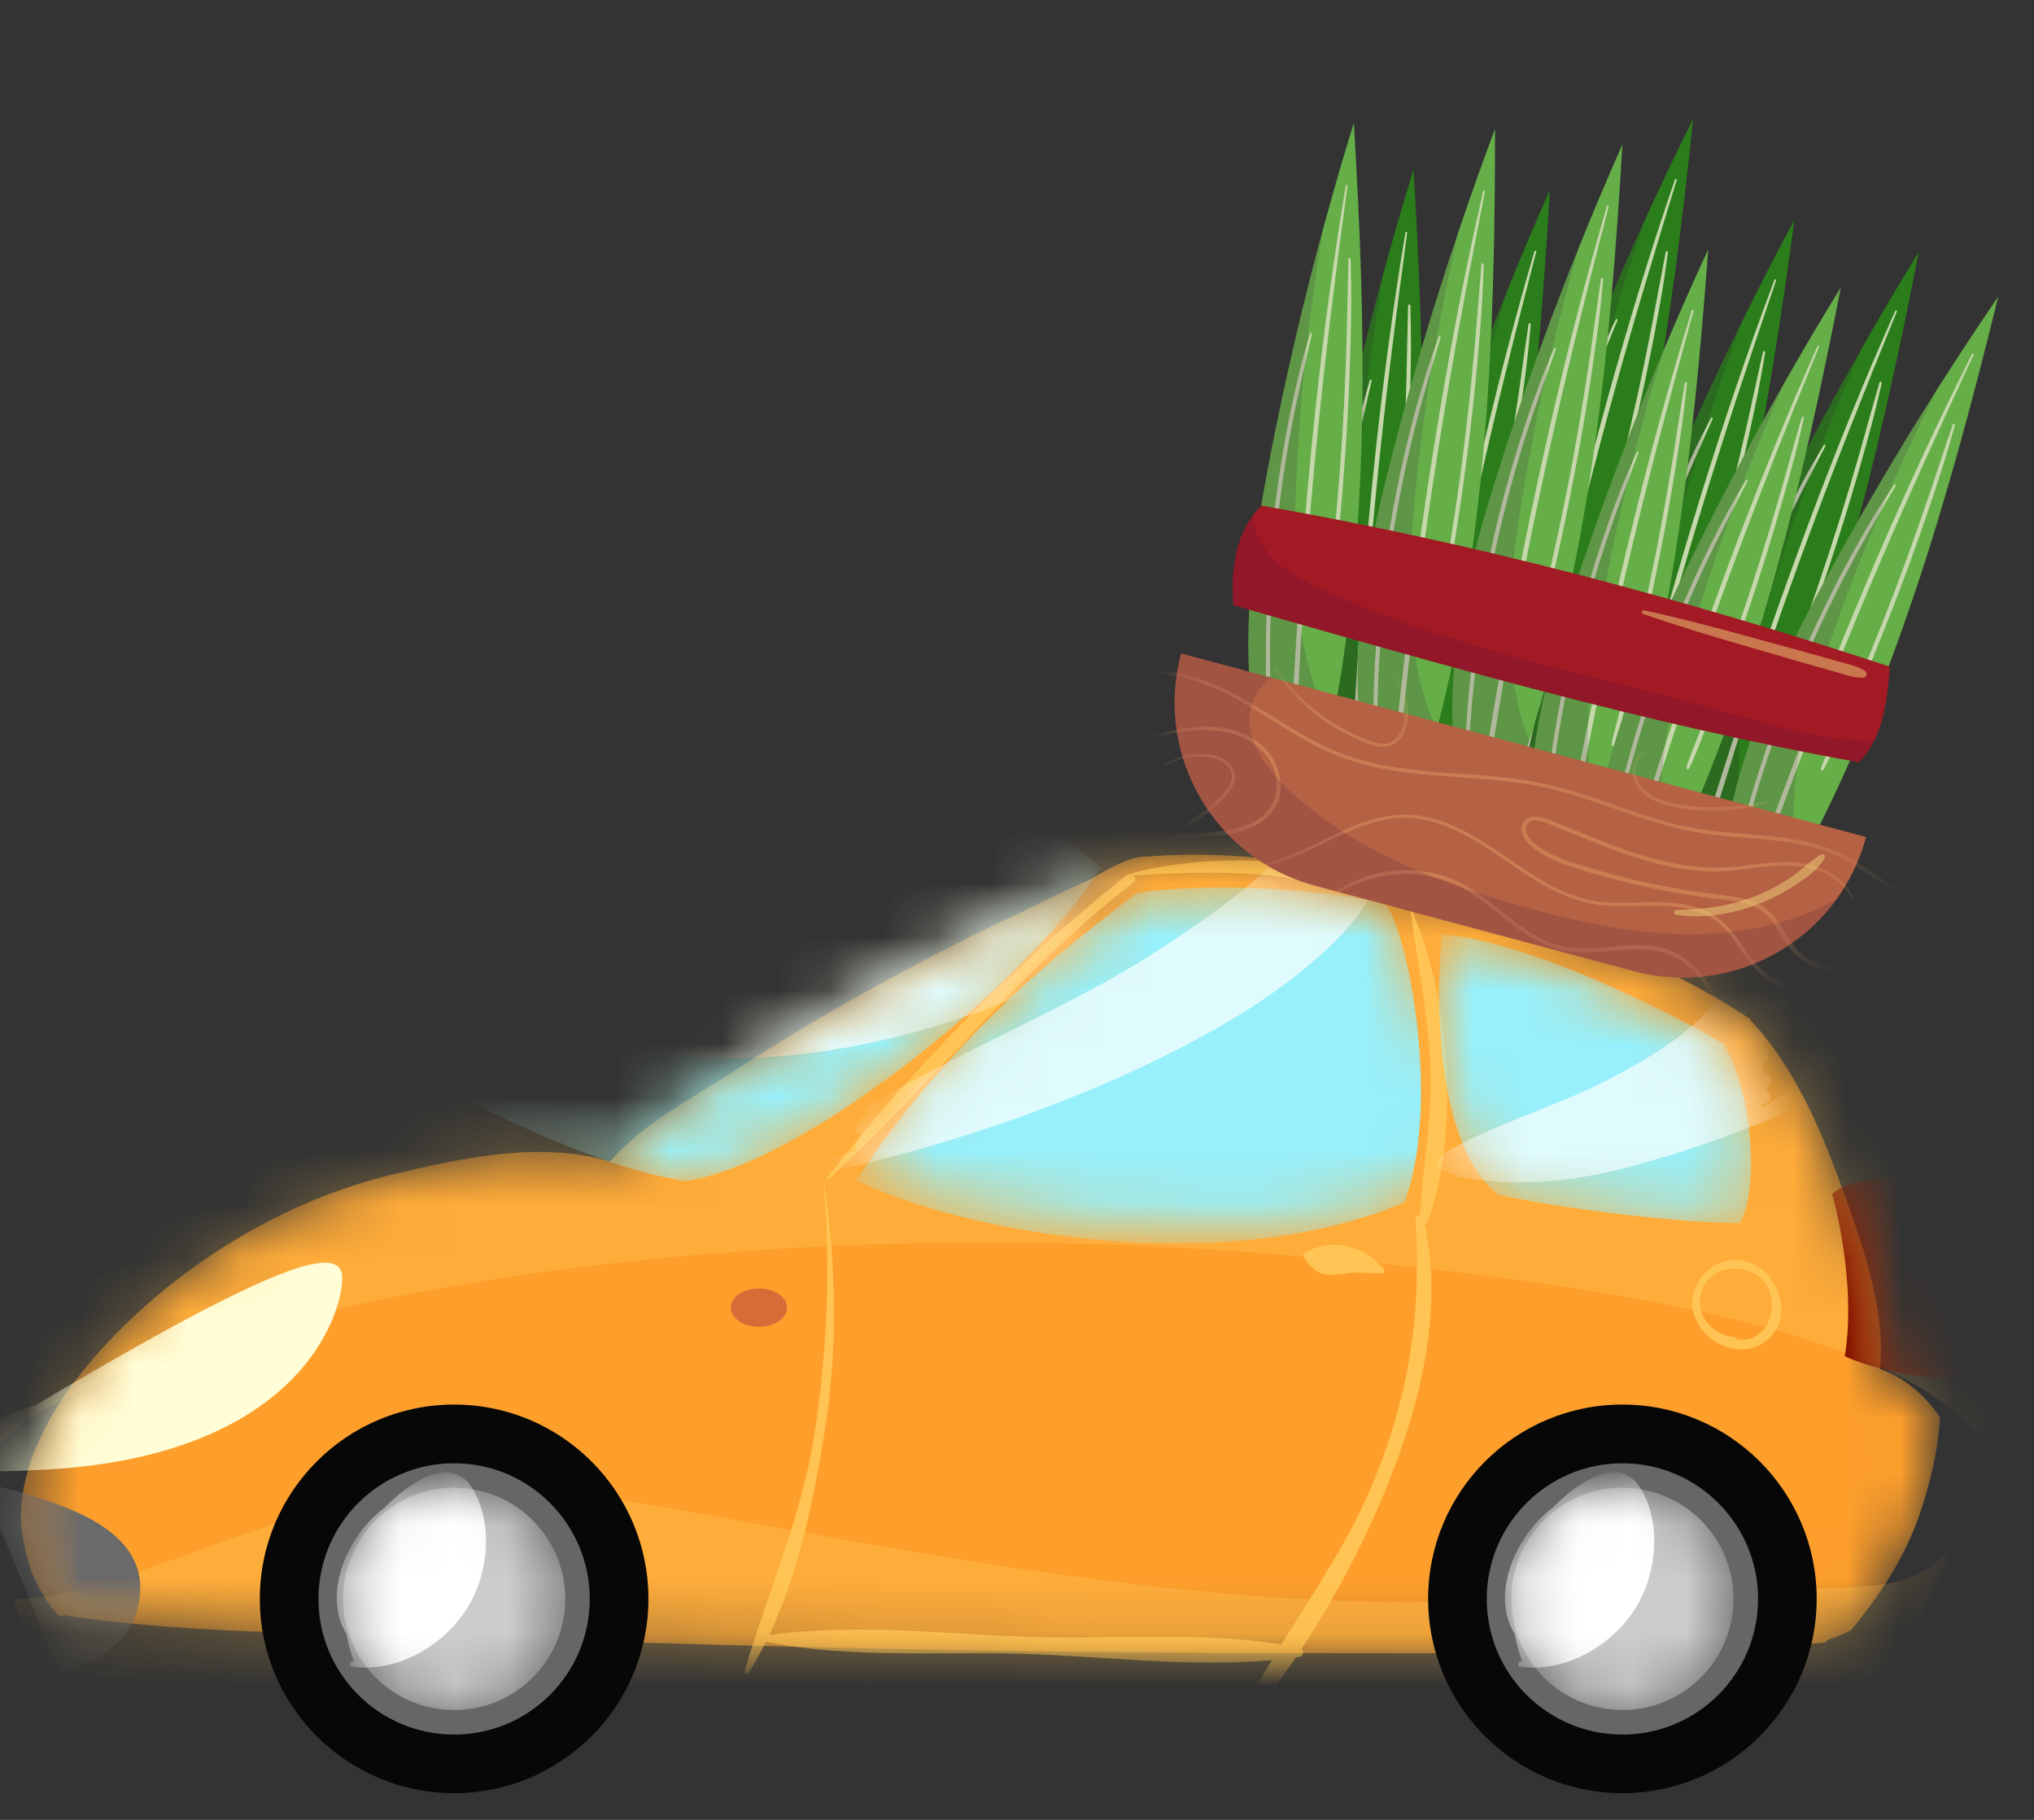 <svg width="38" height="34" viewBox="0 0 38 34" fill="none" xmlns="http://www.w3.org/2000/svg">
<rect x="0" y="0" width="38" height="34" fill="#333333" stroke="none"/>
<mask id="mask0_27452_22505" style="mask-type:luminance" maskUnits="userSpaceOnUse" x="0" y="15" width="37" height="16">
<path d="M35.122 25.576C35.233 24.528 34.835 23.367 34.458 22.313C34.08 21.26 33.577 19.988 32.71 19.068C32.701 19.05 32.689 19.033 32.672 19.021C30.964 17.884 29.007 17.253 27.189 16.749C25.291 16.222 23.263 15.848 21.445 16.003C21.438 16.004 21.433 16.008 21.427 16.01C21.412 16.004 21.397 16 21.381 16.001C21.076 16.024 20.785 16.192 20.498 16.356C20.454 16.381 20.409 16.407 20.363 16.434C19.858 16.644 19.37 16.909 18.893 17.132C17.954 17.57 17.038 18.05 16.137 18.551C15.298 19.017 14.478 19.512 13.677 20.035C12.927 20.523 12.005 20.993 11.394 21.703C10.108 21.301 8.578 21.651 7.419 21.921C6.002 22.251 4.716 22.883 3.59 23.694C2.391 24.559 0.288 26.501 0.394 28.499C0.429 28.729 0.466 28.959 0.532 29.186C0.549 29.245 0.569 29.305 0.588 29.364C0.692 29.62 0.837 29.875 1.036 30.126C1.089 30.194 1.17 30.2 1.221 30.171C1.246 30.181 1.276 30.189 1.312 30.194C3.793 30.56 6.508 30.5 8.98 30.59C11.843 30.694 14.7 30.769 17.551 30.822C20.401 30.874 23.245 30.888 26.085 30.886C28.74 30.883 31.509 30.942 34.096 30.686C34.131 30.682 34.133 30.663 34.119 30.648C34.268 30.6 34.423 30.535 34.58 30.459C35.149 29.766 35.63 29.045 35.917 28.129C36.086 27.591 36.215 27.039 36.244 26.475C35.956 26.061 35.564 25.723 35.122 25.576Z" fill="white"/>
</mask>
<g mask="url(#mask0_27452_22505)">
<path d="M35.122 25.576C35.233 24.528 34.835 23.367 34.458 22.313C34.08 21.26 33.577 19.988 32.71 19.068C32.701 19.05 32.689 19.033 32.672 19.021C30.964 17.884 29.007 17.253 27.189 16.749C25.291 16.222 23.263 15.848 21.445 16.003C21.438 16.004 21.433 16.008 21.427 16.01C21.412 16.004 21.397 16 21.381 16.001C21.076 16.024 20.785 16.192 20.498 16.356C20.454 16.381 20.409 16.407 20.363 16.434C19.858 16.644 19.37 16.909 18.893 17.132C17.954 17.57 17.038 18.05 16.137 18.551C15.298 19.017 14.478 19.512 13.677 20.035C12.927 20.523 12.005 20.993 11.394 21.703C10.108 21.301 8.578 21.651 7.419 21.921C6.002 22.251 4.716 22.883 3.59 23.694C2.391 24.559 0.288 26.501 0.394 28.499C0.429 28.729 0.466 28.959 0.532 29.186C0.549 29.245 0.569 29.305 0.588 29.364C0.692 29.62 0.837 29.875 1.036 30.126C1.089 30.194 1.17 30.2 1.221 30.171C1.246 30.181 1.276 30.189 1.312 30.194C3.793 30.56 6.508 30.5 8.98 30.59C11.843 30.694 14.7 30.769 17.551 30.822C20.401 30.874 23.245 30.888 26.085 30.886C28.74 30.883 31.509 30.942 34.096 30.686C34.131 30.682 34.133 30.663 34.119 30.648C34.268 30.6 34.423 30.535 34.58 30.459C35.149 29.766 35.63 29.045 35.917 28.129C36.086 27.591 36.215 27.039 36.244 26.475C35.956 26.061 35.564 25.723 35.122 25.576Z" fill="#FE9F2C"/>
</g>
<mask id="mask1_27452_22505" style="mask-type:luminance" maskUnits="userSpaceOnUse" x="0" y="15" width="37" height="16">
<path d="M35.122 25.576C35.233 24.528 34.835 23.367 34.458 22.313C34.08 21.26 33.577 19.988 32.71 19.068C32.701 19.05 32.689 19.033 32.672 19.021C30.964 17.884 29.007 17.253 27.189 16.749C25.291 16.222 23.263 15.848 21.445 16.003C21.438 16.004 21.433 16.008 21.427 16.01C21.412 16.004 21.397 16 21.381 16.001C21.076 16.024 20.785 16.192 20.498 16.356C20.454 16.381 20.409 16.407 20.363 16.434C19.858 16.644 19.37 16.909 18.893 17.132C17.954 17.57 17.038 18.05 16.137 18.551C15.298 19.017 14.478 19.512 13.677 20.035C12.927 20.523 12.005 20.993 11.394 21.703C10.108 21.301 8.578 21.651 7.419 21.921C6.002 22.251 4.716 22.883 3.59 23.694C2.391 24.559 0.288 26.501 0.394 28.499C0.429 28.729 0.466 28.959 0.532 29.186C0.549 29.245 0.569 29.305 0.588 29.364C0.692 29.62 0.837 29.875 1.036 30.126C1.089 30.194 1.17 30.2 1.221 30.171C1.246 30.181 1.276 30.189 1.312 30.194C3.793 30.56 6.508 30.5 8.98 30.59C11.843 30.694 14.7 30.769 17.551 30.822C20.401 30.874 23.245 30.888 26.085 30.886C28.74 30.883 31.509 30.942 34.096 30.686C34.131 30.682 34.133 30.663 34.119 30.648C34.268 30.6 34.423 30.535 34.58 30.459C35.149 29.766 35.63 29.045 35.917 28.129C36.086 27.591 36.215 27.039 36.244 26.475C35.956 26.061 35.564 25.723 35.122 25.576Z" fill="white"/>
</mask>
<g mask="url(#mask1_27452_22505)">
<path opacity="0.4" d="M0.254 29.872C2.534 29.905 6.011 27.384 9.937 27.797C13.863 28.209 21.514 30.308 28.236 29.872C34.957 29.437 35.396 30.087 36.536 28.841L34.212 33.735L0.926 31.948L0.254 29.872Z" fill="#FFC453"/>
</g>
<mask id="mask2_27452_22505" style="mask-type:luminance" maskUnits="userSpaceOnUse" x="0" y="15" width="37" height="16">
<path d="M35.122 25.576C35.233 24.528 34.835 23.367 34.458 22.313C34.08 21.26 33.577 19.988 32.71 19.068C32.701 19.05 32.689 19.033 32.672 19.021C30.964 17.884 29.007 17.253 27.189 16.749C25.291 16.222 23.263 15.848 21.445 16.003C21.438 16.004 21.433 16.008 21.427 16.01C21.412 16.004 21.397 16 21.381 16.001C21.076 16.024 20.785 16.192 20.498 16.356C20.454 16.381 20.409 16.407 20.363 16.434C19.858 16.644 19.37 16.909 18.893 17.132C17.954 17.57 17.038 18.05 16.137 18.551C15.298 19.017 14.478 19.512 13.677 20.035C12.927 20.523 12.005 20.993 11.394 21.703C10.108 21.301 8.578 21.651 7.419 21.921C6.002 22.251 4.716 22.883 3.59 23.694C2.391 24.559 0.288 26.501 0.394 28.499C0.429 28.729 0.466 28.959 0.532 29.186C0.549 29.245 0.569 29.305 0.588 29.364C0.692 29.62 0.837 29.875 1.036 30.126C1.089 30.194 1.17 30.2 1.221 30.171C1.246 30.181 1.276 30.189 1.312 30.194C3.793 30.56 6.508 30.5 8.98 30.59C11.843 30.694 14.7 30.769 17.551 30.822C20.401 30.874 23.245 30.888 26.085 30.886C28.74 30.883 31.509 30.942 34.096 30.686C34.131 30.682 34.133 30.663 34.119 30.648C34.268 30.6 34.423 30.535 34.58 30.459C35.149 29.766 35.63 29.045 35.917 28.129C36.086 27.591 36.215 27.039 36.244 26.475C35.956 26.061 35.564 25.723 35.122 25.576Z" fill="white"/>
</mask>
<g mask="url(#mask2_27452_22505)">
<path opacity="0.35" d="M-0.127 27.171C0.838 25.359 10.907 22.388 23.773 23.428C35.461 24.373 37.5 26.367 37.403 28.243L38.859 20.491C38.859 20.491 29.124 13.43 28.773 13.43C28.422 13.43 13.424 13.167 13.117 13.43C12.81 13.694 0.389 25.209 0.389 25.209L-0.127 27.171Z" fill="#FFC453"/>
</g>
<mask id="mask3_27452_22505" style="mask-type:luminance" maskUnits="userSpaceOnUse" x="0" y="15" width="37" height="16">
<path d="M35.122 25.576C35.233 24.528 34.835 23.367 34.458 22.313C34.08 21.26 33.577 19.988 32.71 19.068C32.701 19.05 32.689 19.033 32.672 19.021C30.964 17.884 29.007 17.253 27.189 16.749C25.291 16.222 23.263 15.848 21.445 16.003C21.438 16.004 21.433 16.008 21.427 16.01C21.412 16.004 21.397 16 21.381 16.001C21.076 16.024 20.785 16.192 20.498 16.356C20.454 16.381 20.409 16.407 20.363 16.434C19.858 16.644 19.37 16.909 18.893 17.132C17.954 17.57 17.038 18.05 16.137 18.551C15.298 19.017 14.478 19.512 13.677 20.035C12.927 20.523 12.005 20.993 11.394 21.703C10.108 21.301 8.578 21.651 7.419 21.921C6.002 22.251 4.716 22.883 3.59 23.694C2.391 24.559 0.288 26.501 0.394 28.499C0.429 28.729 0.466 28.959 0.532 29.186C0.549 29.245 0.569 29.305 0.588 29.364C0.692 29.62 0.837 29.875 1.036 30.126C1.089 30.194 1.17 30.2 1.221 30.171C1.246 30.181 1.276 30.189 1.312 30.194C3.793 30.56 6.508 30.5 8.98 30.59C11.843 30.694 14.7 30.769 17.551 30.822C20.401 30.874 23.245 30.888 26.085 30.886C28.74 30.883 31.509 30.942 34.096 30.686C34.131 30.682 34.133 30.663 34.119 30.648C34.268 30.6 34.423 30.535 34.58 30.459C35.149 29.766 35.63 29.045 35.917 28.129C36.086 27.591 36.215 27.039 36.244 26.475C35.956 26.061 35.564 25.723 35.122 25.576Z" fill="white"/>
</mask>
<g mask="url(#mask3_27452_22505)">
<path d="M37.045 25.575C36.547 25.945 35.048 25.611 34.465 25.339C34.697 23.932 34.231 22.311 34.231 22.311C34.597 21.906 36.376 21.934 36.376 21.934L37.045 25.575Z" fill="#841300"/>
</g>
<mask id="mask4_27452_22505" style="mask-type:luminance" maskUnits="userSpaceOnUse" x="0" y="15" width="37" height="16">
<path d="M35.122 25.576C35.233 24.528 34.835 23.367 34.458 22.313C34.08 21.26 33.577 19.988 32.71 19.068C32.701 19.05 32.689 19.033 32.672 19.021C30.964 17.884 29.007 17.253 27.189 16.749C25.291 16.222 23.263 15.848 21.445 16.003C21.438 16.004 21.433 16.008 21.427 16.01C21.412 16.004 21.397 16 21.381 16.001C21.076 16.024 20.785 16.192 20.498 16.356C20.454 16.381 20.409 16.407 20.363 16.434C19.858 16.644 19.37 16.909 18.893 17.132C17.954 17.57 17.038 18.05 16.137 18.551C15.298 19.017 14.478 19.512 13.677 20.035C12.927 20.523 12.005 20.993 11.394 21.703C10.108 21.301 8.578 21.651 7.419 21.921C6.002 22.251 4.716 22.883 3.59 23.694C2.391 24.559 0.288 26.501 0.394 28.499C0.429 28.729 0.466 28.959 0.532 29.186C0.549 29.245 0.569 29.305 0.588 29.364C0.692 29.62 0.837 29.875 1.036 30.126C1.089 30.194 1.17 30.2 1.221 30.171C1.246 30.181 1.276 30.189 1.312 30.194C3.793 30.56 6.508 30.5 8.98 30.59C11.843 30.694 14.7 30.769 17.551 30.822C20.401 30.874 23.245 30.888 26.085 30.886C28.74 30.883 31.509 30.942 34.096 30.686C34.131 30.682 34.133 30.663 34.119 30.648C34.268 30.6 34.423 30.535 34.58 30.459C35.149 29.766 35.63 29.045 35.917 28.129C36.086 27.591 36.215 27.039 36.244 26.475C35.956 26.061 35.564 25.723 35.122 25.576Z" fill="white"/>
</mask>
<g mask="url(#mask4_27452_22505)">
<path d="M32.727 23.605C32.226 23.384 31.694 23.741 31.618 24.253C31.593 24.424 31.638 24.585 31.725 24.716C31.723 24.722 31.723 24.729 31.727 24.736C32.016 25.222 32.721 25.408 33.116 24.934C33.479 24.499 33.198 23.812 32.727 23.605ZM32.923 24.867C32.774 25.03 32.586 25.053 32.397 25.011C32.417 25.007 32.437 25.003 32.458 24.997C32.462 24.996 32.461 24.99 32.457 24.99C32.038 24.958 31.703 24.651 31.769 24.217C31.838 23.761 32.347 23.6 32.727 23.767C33.152 23.954 33.215 24.548 32.923 24.867Z" fill="#FFC453"/>
</g>
<mask id="mask5_27452_22505" style="mask-type:luminance" maskUnits="userSpaceOnUse" x="0" y="15" width="37" height="16">
<path d="M35.122 25.576C35.233 24.528 34.835 23.367 34.458 22.313C34.08 21.26 33.577 19.988 32.71 19.068C32.701 19.05 32.689 19.033 32.672 19.021C30.964 17.884 29.007 17.253 27.189 16.749C25.291 16.222 23.263 15.848 21.445 16.003C21.438 16.004 21.433 16.008 21.427 16.01C21.412 16.004 21.397 16 21.381 16.001C21.076 16.024 20.785 16.192 20.498 16.356C20.454 16.381 20.409 16.407 20.363 16.434C19.858 16.644 19.37 16.909 18.893 17.132C17.954 17.57 17.038 18.05 16.137 18.551C15.298 19.017 14.478 19.512 13.677 20.035C12.927 20.523 12.005 20.993 11.394 21.703C10.108 21.301 8.578 21.651 7.419 21.921C6.002 22.251 4.716 22.883 3.59 23.694C2.391 24.559 0.288 26.501 0.394 28.499C0.429 28.729 0.466 28.959 0.532 29.186C0.549 29.245 0.569 29.305 0.588 29.364C0.692 29.62 0.837 29.875 1.036 30.126C1.089 30.194 1.17 30.2 1.221 30.171C1.246 30.181 1.276 30.189 1.312 30.194C3.793 30.56 6.508 30.5 8.98 30.59C11.843 30.694 14.7 30.769 17.551 30.822C20.401 30.874 23.245 30.888 26.085 30.886C28.74 30.883 31.509 30.942 34.096 30.686C34.131 30.682 34.133 30.663 34.119 30.648C34.268 30.6 34.423 30.535 34.58 30.459C35.149 29.766 35.63 29.045 35.917 28.129C36.086 27.591 36.215 27.039 36.244 26.475C35.956 26.061 35.564 25.723 35.122 25.576Z" fill="white"/>
</mask>
<g mask="url(#mask5_27452_22505)">
<path d="M26.68 22.813C27.278 21.131 27.09 18.672 26.392 17.04C26.383 17.018 26.354 17.035 26.357 17.054C26.486 18.009 26.675 18.939 26.722 19.907C26.768 20.853 26.577 21.764 26.532 22.699C26.488 22.694 26.439 22.72 26.443 22.773C26.569 24.57 26.304 26.192 25.589 27.848C25.147 28.873 24.519 29.783 23.939 30.722C22.482 30.487 20.88 30.621 19.419 30.585C17.786 30.545 15.995 30.315 14.37 30.549C14.922 29.388 15.194 28.034 15.398 26.804C15.656 25.247 15.625 23.689 15.403 22.133C15.402 22.126 15.392 22.128 15.392 22.134C15.52 23.673 15.454 25.23 15.222 26.756C14.983 28.323 14.357 29.711 13.911 31.213C13.897 31.26 13.963 31.285 13.989 31.246C14.106 31.062 14.212 30.869 14.31 30.672C15.83 30.983 17.53 30.855 19.074 30.897C20.586 30.938 22.233 31.156 23.76 31.017C23.589 31.302 23.423 31.591 23.272 31.889C23.224 31.983 23.352 32.098 23.427 32.008C23.7 31.682 23.961 31.331 24.209 30.965C24.233 30.962 24.257 30.959 24.28 30.956C24.353 30.945 24.361 30.847 24.316 30.803C24.971 29.813 25.534 28.718 25.954 27.665C26.552 26.166 26.959 24.476 26.617 22.866C26.644 22.861 26.669 22.843 26.68 22.813Z" fill="#FFC453"/>
<path d="M26.351 16.9C25.042 15.961 22.665 15.912 21.164 16.311C21.154 16.313 21.151 16.322 21.151 16.331C21.122 16.319 21.087 16.32 21.052 16.348C19.012 17.969 17.053 19.935 15.457 21.996C15.441 22.016 15.466 22.043 15.486 22.025C17.451 20.232 19.038 18.129 21.167 16.496C21.226 16.451 21.217 16.387 21.181 16.351C22.004 16.308 22.815 16.273 23.638 16.346C24.579 16.43 25.4 16.845 26.31 16.995C26.369 17.005 26.399 16.935 26.351 16.9Z" fill="#FFC453"/>
<path d="M24.348 23.473C24.443 23.64 24.606 23.805 24.811 23.817C24.959 23.826 25.102 23.794 25.25 23.781C25.4 23.768 25.549 23.789 25.699 23.785C25.736 23.787 25.772 23.789 25.808 23.793C25.857 23.798 25.873 23.737 25.847 23.705C25.497 23.266 24.855 23.108 24.365 23.416C24.346 23.428 24.336 23.452 24.348 23.473Z" fill="#FFC453"/>
</g>
<mask id="mask6_27452_22505" style="mask-type:luminance" maskUnits="userSpaceOnUse" x="0" y="15" width="37" height="16">
<path d="M35.122 25.576C35.233 24.528 34.835 23.367 34.458 22.313C34.08 21.26 33.577 19.988 32.71 19.068C32.701 19.05 32.689 19.033 32.672 19.021C30.964 17.884 29.007 17.253 27.189 16.749C25.291 16.222 23.263 15.848 21.445 16.003C21.438 16.004 21.433 16.008 21.427 16.01C21.412 16.004 21.397 16 21.381 16.001C21.076 16.024 20.785 16.192 20.498 16.356C20.454 16.381 20.409 16.407 20.363 16.434C19.858 16.644 19.37 16.909 18.893 17.132C17.954 17.57 17.038 18.05 16.137 18.551C15.298 19.017 14.478 19.512 13.677 20.035C12.927 20.523 12.005 20.993 11.394 21.703C10.108 21.301 8.578 21.651 7.419 21.921C6.002 22.251 4.716 22.883 3.59 23.694C2.391 24.559 0.288 26.501 0.394 28.499C0.429 28.729 0.466 28.959 0.532 29.186C0.549 29.245 0.569 29.305 0.588 29.364C0.692 29.62 0.837 29.875 1.036 30.126C1.089 30.194 1.17 30.2 1.221 30.171C1.246 30.181 1.276 30.189 1.312 30.194C3.793 30.56 6.508 30.5 8.98 30.59C11.843 30.694 14.7 30.769 17.551 30.822C20.401 30.874 23.245 30.888 26.085 30.886C28.74 30.883 31.509 30.942 34.096 30.686C34.131 30.682 34.133 30.663 34.119 30.648C34.268 30.6 34.423 30.535 34.58 30.459C35.149 29.766 35.63 29.045 35.917 28.129C36.086 27.591 36.215 27.039 36.244 26.475C35.956 26.061 35.564 25.723 35.122 25.576Z" fill="white"/>
</mask>
<g mask="url(#mask6_27452_22505)">
<mask id="mask7_27452_22505" style="mask-type:luminance" maskUnits="userSpaceOnUse" x="7" y="14" width="14" height="9">
<path d="M15.719 14.214C16.696 14.272 18.8 14.746 20.568 16.204C19.335 18.205 15.146 21.715 12.812 22.065C10.804 21.772 7.946 20.141 7.946 20.141L15.719 14.214Z" fill="white"/>
</mask>
<g mask="url(#mask7_27452_22505)">
<path d="M15.719 14.214C16.696 14.272 18.8 14.746 20.568 16.204C19.335 18.205 15.146 21.715 12.812 22.065C10.804 21.772 7.946 20.141 7.946 20.141L15.719 14.214Z" fill="#97F0FB"/>
</g>
<mask id="mask8_27452_22505" style="mask-type:luminance" maskUnits="userSpaceOnUse" x="7" y="14" width="14" height="9">
<path d="M15.719 14.214C16.696 14.272 18.8 14.746 20.568 16.204C19.335 18.205 15.146 21.715 12.812 22.065C10.804 21.772 7.946 20.141 7.946 20.141L15.719 14.214Z" fill="white"/>
</mask>
<g mask="url(#mask8_27452_22505)">
<path opacity="0.7" d="M21.824 15.971C21.956 15.806 22.083 15.633 22.198 15.441C22.401 15.1 22.112 14.74 21.792 14.713C21.861 14.553 21.737 14.345 21.538 14.402C19.958 14.851 18.503 15.934 16.939 16.512C15.363 17.093 13.542 17.211 12.046 17.935C12.025 17.945 12.018 17.966 12.02 17.987C11.932 17.991 11.844 17.995 11.755 17.999C11.474 18.012 11.36 18.229 11.393 18.431C11.226 18.46 11.143 18.578 11.133 18.706C10.885 18.709 10.635 18.707 10.378 18.697C10.292 18.693 10.245 18.809 10.307 18.867C10.489 19.038 10.691 19.168 10.905 19.267C10.922 19.312 10.956 19.352 11.013 19.371C13.868 20.33 17.609 19.428 20.192 18.072C20.42 17.952 20.41 17.718 20.288 17.567C20.904 17.194 21.632 16.614 21.824 15.971Z" fill="white"/>
</g>
<mask id="mask9_27452_22505" style="mask-type:luminance" maskUnits="userSpaceOnUse" x="15" y="16" width="13" height="7">
<path d="M21.239 16.683C22.632 16.455 25.209 16.653 25.896 16.911C26.316 17.452 28.115 21.913 26.237 22.465C22.779 23.482 17.949 22.693 15.994 22.055C17.944 19.063 20.502 17.261 21.239 16.683Z" fill="white"/>
</mask>
<g mask="url(#mask9_27452_22505)">
<path d="M21.239 16.683C22.632 16.455 25.209 16.653 25.896 16.911C26.316 17.452 26.924 20.631 26.237 22.465C22.706 23.948 17.904 22.981 15.994 22.055C17.944 19.063 20.502 17.261 21.239 16.683Z" fill="#97F0FB"/>
</g>
<mask id="mask10_27452_22505" style="mask-type:luminance" maskUnits="userSpaceOnUse" x="15" y="16" width="13" height="7">
<path d="M21.239 16.683C22.632 16.455 25.209 16.653 25.896 16.911C26.316 17.452 28.115 21.913 26.237 22.465C22.779 23.482 17.949 22.693 15.994 22.055C17.944 19.063 20.502 17.261 21.239 16.683Z" fill="white"/>
</mask>
<g mask="url(#mask10_27452_22505)">
<path opacity="0.7" d="M25.582 16.162C25.492 16.278 25.407 16.395 25.32 16.515C25.32 16.514 25.32 16.514 25.319 16.513C25.376 16.391 25.255 16.303 25.123 16.306C25.052 16.247 24.934 16.226 24.844 16.308C24.832 16.318 24.823 16.329 24.811 16.339L24.811 16.339C24.809 16.341 24.807 16.343 24.805 16.345C24.793 16.343 24.781 16.343 24.769 16.343C24.742 16.308 24.691 16.288 24.634 16.283C24.611 16.23 24.548 16.19 24.477 16.183C24.477 16.116 24.361 16.075 24.266 16.108C24.313 16.042 24.35 15.976 24.374 15.911C24.393 15.858 24.312 15.806 24.239 15.839C23.835 16.025 23.57 16.348 23.214 16.634C22.711 17.037 22.12 17.444 21.46 17.866C20.045 18.77 18.236 19.498 16.216 20.654C16.114 20.713 16.146 20.799 16.238 20.774C16.024 20.921 15.88 21.167 16.094 21.198C15.986 21.302 15.956 21.421 15.998 21.498C15.68 21.6 15.357 21.704 15.028 21.81C14.882 21.858 14.794 22.048 14.944 22.017C17.994 21.381 20.696 20.373 22.774 19.187C24.213 18.366 25.595 17.216 25.811 16.226C25.834 16.126 25.65 16.075 25.582 16.162Z" fill="white"/>
</g>
<mask id="mask11_27452_22505" style="mask-type:luminance" maskUnits="userSpaceOnUse" x="26" y="17" width="7" height="6">
<path d="M26.933 17.46C26.764 19.427 27.024 21.552 27.981 22.323C29.649 22.67 31.771 22.862 32.508 22.852C32.885 22.168 32.719 20.325 32.196 19.502C30.826 18.688 28.293 17.535 26.933 17.46Z" fill="white"/>
</mask>
<g mask="url(#mask11_27452_22505)">
<path d="M26.933 17.459C26.764 19.426 27.024 21.551 27.981 22.322C29.649 22.669 31.771 22.861 32.508 22.851C32.885 22.167 32.719 20.324 32.196 19.501C30.826 18.687 28.293 17.534 26.933 17.459Z" fill="#97F0FB"/>
</g>
<mask id="mask12_27452_22505" style="mask-type:luminance" maskUnits="userSpaceOnUse" x="26" y="17" width="7" height="6">
<path d="M26.933 17.46C26.764 19.427 27.024 21.552 27.981 22.323C29.649 22.67 31.771 22.862 32.508 22.852C32.885 22.168 32.719 20.325 32.196 19.502C30.826 18.688 28.293 17.535 26.933 17.46Z" fill="white"/>
</mask>
<g mask="url(#mask12_27452_22505)">
<path opacity="0.7" d="M33.852 20.202C33.875 20.107 33.709 20.075 33.65 20.14C33.449 20.364 33.196 20.539 32.914 20.687C32.915 20.676 32.915 20.665 32.912 20.654C32.939 20.641 32.965 20.628 32.992 20.614C33.127 20.546 33.09 20.405 32.978 20.346C32.996 20.331 33.015 20.316 33.034 20.301C33.133 20.221 33.073 20.08 32.957 20.025C32.96 19.982 32.944 19.935 32.914 19.895C32.942 19.873 32.969 19.851 32.997 19.828C33.095 19.748 33.046 19.607 32.938 19.537C32.939 19.536 32.94 19.535 32.941 19.534C33.072 19.423 32.932 19.194 32.744 19.195C32.706 19.125 32.618 19.064 32.53 19.051C32.67 18.869 32.778 18.668 32.832 18.438C32.851 18.357 32.736 18.231 32.651 18.273C32.227 18.478 31.978 18.834 31.66 19.121C31.191 19.544 30.611 19.877 30.016 20.185C29.079 20.669 27.834 21.028 26.962 21.558C26.951 21.564 26.951 21.572 26.955 21.579C26.854 21.61 26.847 21.659 26.899 21.706C26.759 21.751 26.853 21.834 27.016 21.89C27.066 21.916 27.132 21.938 27.21 21.951C27.16 21.954 27.181 21.98 27.229 21.988C28.903 22.279 30.263 21.863 31.121 21.606C31.779 21.408 32.381 21.189 32.952 20.958C33.371 20.787 33.758 20.592 33.852 20.202Z" fill="white"/>
</g>
</g>
<mask id="mask13_27452_22505" style="mask-type:luminance" maskUnits="userSpaceOnUse" x="0" y="15" width="37" height="16">
<path d="M35.122 25.576C35.233 24.528 34.835 23.367 34.458 22.313C34.08 21.26 33.577 19.988 32.71 19.068C32.701 19.05 32.689 19.033 32.672 19.021C30.964 17.884 29.007 17.253 27.189 16.749C25.291 16.222 23.263 15.848 21.445 16.003C21.438 16.004 21.433 16.008 21.427 16.01C21.412 16.004 21.397 16 21.381 16.001C21.076 16.024 20.785 16.192 20.498 16.356C20.454 16.381 20.409 16.407 20.363 16.434C19.858 16.644 19.37 16.909 18.893 17.132C17.954 17.57 17.038 18.05 16.137 18.551C15.298 19.017 14.478 19.512 13.677 20.035C12.927 20.523 12.005 20.993 11.394 21.703C10.108 21.301 8.578 21.651 7.419 21.921C6.002 22.251 4.716 22.883 3.59 23.694C2.391 24.559 0.288 26.501 0.394 28.499C0.429 28.729 0.466 28.959 0.532 29.186C0.549 29.245 0.569 29.305 0.588 29.364C0.692 29.62 0.837 29.875 1.036 30.126C1.089 30.194 1.17 30.2 1.221 30.171C1.246 30.181 1.276 30.189 1.312 30.194C3.793 30.56 6.508 30.5 8.98 30.59C11.843 30.694 14.7 30.769 17.551 30.822C20.401 30.874 23.245 30.888 26.085 30.886C28.74 30.883 31.509 30.942 34.096 30.686C34.131 30.682 34.133 30.663 34.119 30.648C34.268 30.6 34.423 30.535 34.58 30.459C35.149 29.766 35.63 29.045 35.917 28.129C36.086 27.591 36.215 27.039 36.244 26.475C35.956 26.061 35.564 25.723 35.122 25.576Z" fill="white"/>
</mask>
<g mask="url(#mask13_27452_22505)">
<path d="M14.704 24.43C14.704 24.628 14.468 24.788 14.178 24.788C13.887 24.788 13.651 24.628 13.651 24.43C13.651 24.233 13.887 24.072 14.178 24.072C14.468 24.072 14.704 24.233 14.704 24.43Z" fill="#D66D38"/>
</g>
<mask id="mask14_27452_22505" style="mask-type:luminance" maskUnits="userSpaceOnUse" x="0" y="15" width="37" height="16">
<path d="M35.122 25.576C35.233 24.528 34.835 23.367 34.458 22.313C34.08 21.26 33.577 19.988 32.71 19.068C32.701 19.05 32.689 19.033 32.672 19.021C30.964 17.884 29.007 17.253 27.189 16.749C25.291 16.222 23.263 15.848 21.445 16.003C21.438 16.004 21.433 16.008 21.427 16.01C21.412 16.004 21.397 16 21.381 16.001C21.076 16.024 20.785 16.192 20.498 16.356C20.454 16.381 20.409 16.407 20.363 16.434C19.858 16.644 19.37 16.909 18.893 17.132C17.954 17.57 17.038 18.05 16.137 18.551C15.298 19.017 14.478 19.512 13.677 20.035C12.927 20.523 12.005 20.993 11.394 21.703C10.108 21.301 8.578 21.651 7.419 21.921C6.002 22.251 4.716 22.883 3.59 23.694C2.391 24.559 0.288 26.501 0.394 28.499C0.429 28.729 0.466 28.959 0.532 29.186C0.549 29.245 0.569 29.305 0.588 29.364C0.692 29.62 0.837 29.875 1.036 30.126C1.089 30.194 1.17 30.2 1.221 30.171C1.246 30.181 1.276 30.189 1.312 30.194C3.793 30.56 6.508 30.5 8.98 30.59C11.843 30.694 14.7 30.769 17.551 30.822C20.401 30.874 23.245 30.888 26.085 30.886C28.74 30.883 31.509 30.942 34.096 30.686C34.131 30.682 34.133 30.663 34.119 30.648C34.268 30.6 34.423 30.535 34.58 30.459C35.149 29.766 35.63 29.045 35.917 28.129C36.086 27.591 36.215 27.039 36.244 26.475C35.956 26.061 35.564 25.723 35.122 25.576Z" fill="white"/>
</mask>
<g mask="url(#mask14_27452_22505)">
<path d="M0.661 26.254C4.884 23.746 6.394 23.158 6.394 23.874C6.394 24.591 5.549 27.201 0.84 27.457C-3.868 27.713 0.661 26.254 0.661 26.254Z" fill="#FFFED7"/>
</g>
<mask id="mask15_27452_22505" style="mask-type:luminance" maskUnits="userSpaceOnUse" x="0" y="15" width="37" height="16">
<path d="M35.122 25.576C35.233 24.528 34.835 23.367 34.458 22.313C34.08 21.26 33.577 19.988 32.71 19.068C32.701 19.05 32.689 19.033 32.672 19.021C30.964 17.884 29.007 17.253 27.189 16.749C25.291 16.222 23.263 15.848 21.445 16.003C21.438 16.004 21.433 16.008 21.427 16.01C21.412 16.004 21.397 16 21.381 16.001C21.076 16.024 20.785 16.192 20.498 16.356C20.454 16.381 20.409 16.407 20.363 16.434C19.858 16.644 19.37 16.909 18.893 17.132C17.954 17.57 17.038 18.05 16.137 18.551C15.298 19.017 14.478 19.512 13.677 20.035C12.927 20.523 12.005 20.993 11.394 21.703C10.108 21.301 8.578 21.651 7.419 21.921C6.002 22.251 4.716 22.883 3.59 23.694C2.391 24.559 0.288 26.501 0.394 28.499C0.429 28.729 0.466 28.959 0.532 29.186C0.549 29.245 0.569 29.305 0.588 29.364C0.692 29.62 0.837 29.875 1.036 30.126C1.089 30.194 1.17 30.2 1.221 30.171C1.246 30.181 1.276 30.189 1.312 30.194C3.793 30.56 6.508 30.5 8.98 30.59C11.843 30.694 14.7 30.769 17.551 30.822C20.401 30.874 23.245 30.888 26.085 30.886C28.74 30.883 31.509 30.942 34.096 30.686C34.131 30.682 34.133 30.663 34.119 30.648C34.268 30.6 34.423 30.535 34.58 30.459C35.149 29.766 35.63 29.045 35.917 28.129C36.086 27.591 36.215 27.039 36.244 26.475C35.956 26.061 35.564 25.723 35.122 25.576Z" fill="white"/>
</mask>
<g mask="url(#mask15_27452_22505)">
<path d="M-0.367 27.686C1.005 28.025 2.668 28.47 2.619 29.723C2.571 30.976 1.127 31.239 1.127 31.239L-0.367 27.686Z" fill="#6B6A6A"/>
</g>
<path d="M8.484 33.501C10.489 33.501 12.114 31.875 12.114 29.871C12.114 27.866 10.489 26.241 8.484 26.241C6.48 26.241 4.854 27.866 4.854 29.871C4.854 31.875 6.48 33.501 8.484 33.501Z" fill="#070707"/>
<path d="M8.484 32.406C9.884 32.406 11.018 31.272 11.018 29.872C11.018 28.473 9.884 27.338 8.484 27.338C7.085 27.338 5.95 28.473 5.95 29.872C5.95 31.272 7.085 32.406 8.484 32.406Z" fill="#666666"/>
<mask id="mask16_27452_22505" style="mask-type:luminance" maskUnits="userSpaceOnUse" x="6" y="27" width="5" height="5">
<path d="M8.485 31.948C9.631 31.948 10.561 31.018 10.561 29.872C10.561 28.725 9.631 27.796 8.485 27.796C7.339 27.796 6.409 28.725 6.409 29.872C6.409 31.018 7.339 31.948 8.485 31.948Z" fill="white"/>
</mask>
<g mask="url(#mask16_27452_22505)">
<path d="M8.485 31.948C9.631 31.948 10.561 31.018 10.561 29.872C10.561 28.725 9.631 27.796 8.485 27.796C7.339 27.796 6.409 28.725 6.409 29.872C6.409 31.018 7.339 31.948 8.485 31.948Z" fill="#CCCCCC"/>
</g>
<mask id="mask17_27452_22505" style="mask-type:luminance" maskUnits="userSpaceOnUse" x="6" y="27" width="5" height="5">
<path d="M8.485 31.948C9.631 31.948 10.561 31.018 10.561 29.872C10.561 28.725 9.631 27.796 8.485 27.796C7.339 27.796 6.409 28.725 6.409 29.872C6.409 31.018 7.339 31.948 8.485 31.948Z" fill="white"/>
</mask>
<g mask="url(#mask17_27452_22505)">
<path d="M8.827 27.809C8.427 27.15 7.62 27.713 7.186 28.166C6.5 28.673 6.007 29.777 6.475 30.53C6.503 30.697 6.546 30.862 6.605 31.024C6.607 31.029 6.609 31.034 6.612 31.039C6.604 31.039 6.595 31.04 6.586 31.041C6.534 31.044 6.516 31.129 6.573 31.137C7.383 31.253 8.208 30.79 8.665 30.141C9.115 29.504 9.243 28.494 8.827 27.809Z" fill="white"/>
</g>
<path d="M30.31 33.501C32.315 33.501 33.94 31.875 33.94 29.871C33.94 27.866 32.315 26.241 30.31 26.241C28.306 26.241 26.681 27.866 26.681 29.871C26.681 31.875 28.306 33.501 30.31 33.501Z" fill="#070707"/>
<path d="M30.311 32.406C31.71 32.406 32.845 31.272 32.845 29.872C32.845 28.473 31.71 27.338 30.311 27.338C28.911 27.338 27.776 28.473 27.776 29.872C27.776 31.272 28.911 32.406 30.311 32.406Z" fill="#666666"/>
<mask id="mask18_27452_22505" style="mask-type:luminance" maskUnits="userSpaceOnUse" x="28" y="27" width="5" height="5">
<path d="M30.31 31.947C31.457 31.947 32.386 31.017 32.386 29.871C32.386 28.724 31.457 27.795 30.31 27.795C29.164 27.795 28.234 28.724 28.234 29.871C28.234 31.017 29.164 31.947 30.31 31.947Z" fill="white"/>
</mask>
<g mask="url(#mask18_27452_22505)">
<path d="M30.31 31.947C31.457 31.947 32.386 31.017 32.386 29.871C32.386 28.724 31.457 27.795 30.31 27.795C29.164 27.795 28.234 28.724 28.234 29.871C28.234 31.017 29.164 31.947 30.31 31.947Z" fill="#CCCCCC"/>
</g>
<mask id="mask19_27452_22505" style="mask-type:luminance" maskUnits="userSpaceOnUse" x="28" y="27" width="5" height="5">
<path d="M30.31 31.947C31.457 31.947 32.386 31.017 32.386 29.871C32.386 28.724 31.457 27.795 30.31 27.795C29.164 27.795 28.234 28.724 28.234 29.871C28.234 31.017 29.164 31.947 30.31 31.947Z" fill="white"/>
</mask>
<g mask="url(#mask19_27452_22505)">
<path d="M30.652 27.809C30.252 27.15 29.445 27.713 29.011 28.166C28.326 28.673 27.832 29.777 28.3 30.53C28.328 30.697 28.371 30.862 28.43 31.024C28.432 31.029 28.435 31.034 28.437 31.039C28.429 31.039 28.42 31.04 28.411 31.041C28.359 31.044 28.341 31.129 28.398 31.137C29.208 31.253 30.033 30.79 30.491 30.141C30.941 29.504 31.068 28.494 30.652 27.809Z" fill="white"/>
</g>
<path d="M32.625 15.521C32.44 15.904 32.246 16.284 32.042 16.658C31.776 16.556 31.465 16.454 31.226 16.299C31.078 14.216 31.896 12.194 32.796 10.308C33.417 9.008 34.086 7.73 34.799 6.478C35.137 5.884 35.487 5.295 35.846 4.711C35.123 8.416 34.256 12.13 32.625 15.521Z" fill="#2A7D1A"/>
<path d="M32.394 14.063C32.611 13.386 32.835 12.712 33.067 12.04C33.531 10.697 34.024 9.364 34.545 8.042C34.838 7.3 35.135 6.56 35.437 5.823C35.446 5.802 35.414 5.791 35.406 5.811C34.824 7.116 34.289 8.442 33.788 9.78C33.289 11.111 32.82 12.453 32.383 13.806C32.138 14.564 31.893 15.325 31.679 16.093C31.665 16.145 31.743 16.175 31.76 16.122C31.974 15.437 32.177 14.749 32.396 14.065L32.394 14.063Z" fill="#C6D7AB"/>
<path d="M31.846 13.943C31.969 13.47 32.107 13 32.26 12.536C32.413 12.071 32.582 11.612 32.764 11.157C32.945 10.703 33.142 10.254 33.352 9.812C33.563 9.371 33.789 8.939 34.013 8.504C34.042 8.447 34.073 8.392 34.103 8.335C34.113 8.315 34.086 8.294 34.074 8.314C33.947 8.524 33.822 8.734 33.706 8.951C33.591 9.166 33.478 9.383 33.371 9.602C33.154 10.044 32.952 10.492 32.765 10.947C32.577 11.401 32.404 11.862 32.247 12.328C32.088 12.796 31.946 13.269 31.818 13.746C31.691 14.22 31.577 14.697 31.487 15.178C31.476 15.238 31.47 15.298 31.463 15.358C31.459 15.385 31.503 15.396 31.51 15.369C31.572 15.134 31.62 14.896 31.674 14.659C31.728 14.419 31.786 14.181 31.848 13.943L31.846 13.943Z" fill="#C6D7AB"/>
<path d="M33.967 11.189C34.26 10.342 34.531 9.488 34.775 8.626C34.844 8.385 34.911 8.144 34.975 7.902C35.04 7.655 35.097 7.407 35.155 7.158C35.162 7.132 35.123 7.117 35.115 7.143C35.054 7.362 34.989 7.579 34.928 7.798C34.869 8.012 34.809 8.228 34.748 8.441C34.625 8.87 34.498 9.297 34.364 9.723C34.097 10.577 33.807 11.425 33.495 12.265C33.408 12.5 33.319 12.733 33.228 12.967C33.183 13.086 33.136 13.204 33.089 13.323C33.042 13.441 32.995 13.56 32.96 13.683C32.953 13.708 32.99 13.732 33.004 13.707C33.11 13.509 33.186 13.293 33.269 13.085C33.35 12.878 33.43 12.67 33.509 12.461C33.667 12.039 33.82 11.616 33.966 11.19L33.967 11.189Z" fill="#C6D7AB"/>
<g style="mix-blend-mode:multiply" opacity="0.15">
<path d="M32.625 15.52C32.441 15.903 32.246 16.283 32.042 16.657C31.776 16.555 31.465 16.453 31.226 16.299C31.078 14.215 31.896 12.193 32.796 10.307C33.417 9.007 34.086 7.73 34.799 6.478C34.534 7.072 34.283 7.672 34.048 8.277C33.668 9.257 33.328 10.253 33.029 11.261C32.62 12.644 32.289 14.133 32.625 15.52Z" fill="#38093D"/>
</g>
<path d="M29.383 13.273C29.233 13.672 29.074 14.067 28.903 14.458C28.629 14.381 28.31 14.306 28.058 14.174C27.726 12.111 28.362 10.023 29.091 8.066C29.594 6.716 30.146 5.385 30.746 4.074C31.031 3.451 31.326 2.834 31.632 2.221C31.24 5.976 30.706 9.753 29.382 13.273L29.383 13.273Z" fill="#2A7D1A"/>
<path d="M29.024 11.842C29.18 11.149 29.343 10.457 29.515 9.767C29.858 8.389 30.232 7.016 30.634 5.653C30.859 4.889 31.09 4.125 31.325 3.364C31.33 3.343 31.299 3.334 31.292 3.355C30.828 4.706 30.413 6.074 30.032 7.452C29.653 8.821 29.306 10.2 28.99 11.586C28.813 12.363 28.636 13.142 28.491 13.926C28.481 13.979 28.562 14.002 28.573 13.948C28.726 13.246 28.866 12.542 29.024 11.842Z" fill="#C6D7AB"/>
<path d="M28.466 11.771C28.547 11.288 28.643 10.808 28.754 10.332C28.865 9.856 28.992 9.383 29.134 8.914C29.275 8.446 29.431 7.982 29.601 7.524C29.771 7.066 29.959 6.615 30.144 6.162C30.168 6.103 30.193 6.045 30.218 5.986C30.227 5.965 30.198 5.947 30.188 5.968C30.081 6.189 29.973 6.409 29.877 6.635C29.782 6.859 29.689 7.085 29.601 7.313C29.425 7.773 29.263 8.237 29.117 8.706C28.97 9.176 28.839 9.65 28.723 10.127C28.607 10.608 28.506 11.091 28.421 11.578C28.337 12.061 28.265 12.546 28.219 13.034C28.213 13.094 28.212 13.155 28.211 13.215C28.209 13.242 28.254 13.248 28.258 13.221C28.299 12.982 28.325 12.74 28.358 12.499C28.391 12.255 28.428 12.012 28.468 11.771L28.466 11.771Z" fill="#C6D7AB"/>
<path d="M30.335 8.84C30.552 7.97 30.746 7.095 30.914 6.215C30.961 5.969 31.006 5.723 31.048 5.477C31.091 5.225 31.126 4.972 31.161 4.719C31.165 4.693 31.125 4.681 31.12 4.708C31.079 4.931 31.034 5.154 30.993 5.377C30.953 5.597 30.912 5.816 30.87 6.034C30.786 6.472 30.697 6.908 30.601 7.344C30.411 8.22 30.198 9.09 29.961 9.954C29.895 10.195 29.827 10.436 29.758 10.677C29.723 10.799 29.687 10.921 29.651 11.043C29.615 11.165 29.578 11.287 29.553 11.413C29.549 11.438 29.587 11.459 29.599 11.432C29.688 11.226 29.744 11.005 29.808 10.789C29.871 10.575 29.932 10.361 29.991 10.146C30.111 9.712 30.226 9.277 30.334 8.839L30.335 8.84Z" fill="#C6D7AB"/>
<g style="mix-blend-mode:multiply" opacity="0.15">
<path d="M29.383 13.274C29.233 13.672 29.074 14.067 28.903 14.458C28.629 14.381 28.31 14.306 28.058 14.174C27.726 12.111 28.362 10.023 29.091 8.067C29.594 6.716 30.146 5.385 30.746 4.074C30.534 4.689 30.337 5.308 30.157 5.933C29.865 6.942 29.615 7.964 29.407 8.995C29.122 10.409 28.925 11.921 29.382 13.273L29.383 13.274Z" fill="#38093D"/>
</g>
<path d="M33.597 16.183C33.394 16.557 33.182 16.926 32.959 17.291C32.699 17.177 32.393 17.059 32.162 16.894C32.114 14.806 33.028 12.825 34.017 10.985C34.701 9.716 35.429 8.472 36.202 7.255C36.569 6.677 36.946 6.106 37.332 5.541C36.432 9.206 35.389 12.876 33.597 16.183Z" fill="#65AE48"/>
<path d="M33.435 14.718C33.684 14.053 33.941 13.389 34.204 12.729C34.732 11.41 35.289 10.102 35.873 8.806C36.2 8.08 36.533 7.354 36.87 6.632C36.88 6.612 36.849 6.6 36.84 6.619C36.196 7.894 35.597 9.193 35.033 10.505C34.471 11.81 33.94 13.129 33.437 14.459C33.155 15.204 32.873 15.952 32.623 16.708C32.607 16.76 32.683 16.793 32.702 16.741C32.949 16.067 33.184 15.389 33.435 14.717L33.435 14.718Z" fill="#C6D7AB"/>
<path d="M32.891 14.571C33.036 14.103 33.197 13.642 33.372 13.185C33.548 12.728 33.737 12.277 33.941 11.832C34.145 11.387 34.363 10.949 34.593 10.518C34.825 10.087 35.072 9.667 35.316 9.243C35.348 9.188 35.382 9.133 35.415 9.079C35.426 9.059 35.4 9.038 35.387 9.057C35.25 9.26 35.114 9.465 34.988 9.675C34.863 9.884 34.74 10.095 34.623 10.309C34.385 10.74 34.162 11.178 33.952 11.623C33.742 12.067 33.548 12.52 33.369 12.977C33.188 13.438 33.022 13.903 32.872 14.374C32.722 14.84 32.585 15.312 32.472 15.788C32.458 15.848 32.449 15.907 32.439 15.967C32.435 15.994 32.477 16.006 32.486 15.98C32.558 15.748 32.618 15.513 32.682 15.279C32.748 15.042 32.818 14.807 32.89 14.572L32.891 14.571Z" fill="#C6D7AB"/>
<path d="M35.142 11.919C35.475 11.087 35.787 10.246 36.072 9.397C36.152 9.16 36.231 8.922 36.306 8.684C36.382 8.439 36.451 8.194 36.521 7.949C36.528 7.923 36.49 7.906 36.482 7.932C36.411 8.147 36.336 8.362 36.265 8.577C36.196 8.789 36.125 9 36.054 9.211C35.91 9.633 35.763 10.054 35.61 10.472C35.302 11.313 34.971 12.146 34.619 12.971C34.521 13.201 34.42 13.43 34.319 13.659C34.268 13.775 34.216 13.892 34.163 14.007C34.11 14.123 34.057 14.24 34.017 14.361C34.009 14.385 34.044 14.411 34.06 14.386C34.175 14.193 34.262 13.982 34.354 13.777C34.446 13.573 34.534 13.37 34.623 13.165C34.801 12.752 34.974 12.336 35.141 11.918L35.142 11.919Z" fill="#C6D7AB"/>
<g style="mix-blend-mode:multiply" opacity="0.15">
<path d="M33.595 16.182C33.392 16.557 33.18 16.926 32.958 17.29C32.697 17.176 32.391 17.059 32.16 16.893C32.113 14.805 33.026 12.824 34.016 10.985C34.699 9.716 35.428 8.472 36.201 7.255C35.907 7.835 35.628 8.422 35.364 9.016C34.937 9.976 34.549 10.954 34.203 11.946C33.727 13.308 33.327 14.779 33.594 16.181L33.595 16.182Z" fill="#38093D"/>
</g>
<path d="M25.992 14.441C25.91 14.859 25.816 15.274 25.712 15.688C25.429 15.656 25.103 15.635 24.833 15.545C24.168 13.565 24.454 11.401 24.855 9.351C25.131 7.937 25.459 6.532 25.836 5.141C26.015 4.48 26.206 3.823 26.408 3.169C26.635 6.937 26.725 10.75 25.993 14.44L25.992 14.441Z" fill="#2A7D1A"/>
<path d="M25.405 13.088C25.446 12.379 25.494 11.67 25.551 10.961C25.664 9.545 25.809 8.131 25.982 6.721C26.079 5.929 26.183 5.139 26.29 4.348C26.293 4.326 26.261 4.323 26.257 4.345C26.02 5.754 25.834 7.172 25.683 8.592C25.534 10.006 25.416 11.422 25.331 12.84C25.283 13.636 25.235 14.434 25.221 15.23C25.22 15.285 25.303 15.294 25.306 15.239C25.342 14.521 25.366 13.805 25.406 13.088L25.405 13.088Z" fill="#C6D7AB"/>
<path d="M24.843 13.111C24.844 12.622 24.86 12.133 24.892 11.644C24.925 11.156 24.973 10.669 25.035 10.183C25.097 9.698 25.175 9.215 25.268 8.735C25.362 8.256 25.474 7.78 25.581 7.303C25.595 7.241 25.611 7.179 25.626 7.117C25.632 7.096 25.599 7.082 25.593 7.104C25.524 7.339 25.454 7.574 25.396 7.812C25.338 8.05 25.283 8.288 25.234 8.526C25.134 9.008 25.051 9.492 24.983 9.98C24.915 10.467 24.863 10.956 24.827 11.446C24.791 11.939 24.77 12.433 24.766 12.927C24.762 13.416 24.77 13.907 24.804 14.396C24.808 14.457 24.817 14.517 24.825 14.577C24.829 14.604 24.874 14.603 24.874 14.575C24.875 14.333 24.861 14.09 24.855 13.847C24.847 13.601 24.844 13.356 24.844 13.11L24.843 13.111Z" fill="#C6D7AB"/>
<path d="M26.207 9.911C26.278 9.018 26.327 8.122 26.349 7.227C26.355 6.977 26.36 6.726 26.361 6.477C26.361 6.221 26.355 5.967 26.349 5.712C26.349 5.685 26.308 5.68 26.307 5.707C26.303 5.934 26.295 6.161 26.291 6.388C26.286 6.611 26.283 6.834 26.277 7.056C26.266 7.502 26.249 7.948 26.227 8.393C26.182 9.287 26.114 10.181 26.021 11.073C25.996 11.322 25.968 11.57 25.938 11.819C25.923 11.946 25.908 12.071 25.893 12.198C25.877 12.325 25.861 12.451 25.858 12.578C25.857 12.604 25.899 12.619 25.906 12.589C25.96 12.371 25.979 12.144 26.007 11.921C26.033 11.7 26.059 11.478 26.082 11.256C26.13 10.809 26.172 10.361 26.208 9.911L26.207 9.911Z" fill="#C6D7AB"/>
<g style="mix-blend-mode:multiply" opacity="0.15">
<path d="M25.992 14.441C25.91 14.859 25.816 15.274 25.712 15.688C25.43 15.657 25.103 15.635 24.833 15.545C24.168 13.565 24.454 11.401 24.855 9.351C25.131 7.937 25.459 6.533 25.836 5.142C25.727 5.782 25.636 6.427 25.559 7.072C25.436 8.116 25.356 9.165 25.319 10.215C25.268 11.657 25.321 13.18 25.993 14.439L25.992 14.441Z" fill="#38093D"/>
</g>
<path d="M24.877 13.568C24.795 13.986 24.701 14.401 24.597 14.815C24.314 14.783 23.988 14.762 23.718 14.672C23.053 12.692 23.339 10.528 23.739 8.478C24.016 7.064 24.343 5.659 24.721 4.268C24.9 3.607 25.091 2.95 25.293 2.296C25.519 6.064 25.61 9.878 24.878 13.567L24.877 13.568Z" fill="#65AE48"/>
<path d="M24.29 12.215C24.33 11.506 24.379 10.797 24.436 10.088C24.549 8.672 24.694 7.258 24.867 5.848C24.964 5.056 25.067 4.266 25.175 3.475C25.178 3.453 25.145 3.45 25.142 3.472C24.905 4.881 24.718 6.299 24.568 7.719C24.419 9.133 24.301 10.549 24.216 11.967C24.168 12.763 24.12 13.561 24.105 14.357C24.105 14.412 24.188 14.421 24.191 14.366C24.227 13.648 24.25 12.932 24.291 12.215L24.29 12.215Z" fill="#C6D7AB"/>
<path d="M23.726 12.236C23.728 11.747 23.743 11.258 23.776 10.769C23.808 10.281 23.856 9.794 23.919 9.308C23.981 8.823 24.059 8.34 24.152 7.86C24.245 7.381 24.358 6.905 24.465 6.428C24.479 6.366 24.494 6.304 24.51 6.242C24.516 6.221 24.483 6.207 24.477 6.229C24.407 6.464 24.337 6.699 24.28 6.937C24.222 7.175 24.167 7.413 24.118 7.651C24.018 8.133 23.935 8.617 23.867 9.105C23.798 9.592 23.747 10.081 23.711 10.571C23.674 11.064 23.654 11.558 23.65 12.052C23.645 12.541 23.654 13.032 23.688 13.521C23.692 13.582 23.701 13.642 23.709 13.702C23.713 13.729 23.757 13.728 23.758 13.7C23.759 13.458 23.745 13.215 23.738 12.972C23.731 12.726 23.728 12.481 23.728 12.235L23.726 12.236Z" fill="#C6D7AB"/>
<path d="M25.091 9.04C25.163 8.147 25.212 7.251 25.233 6.356C25.239 6.106 25.244 5.855 25.245 5.606C25.246 5.35 25.239 5.096 25.234 4.84C25.233 4.814 25.192 4.809 25.192 4.836C25.188 5.063 25.18 5.29 25.176 5.517C25.172 5.741 25.168 5.963 25.162 6.185C25.151 6.631 25.134 7.077 25.112 7.521C25.067 8.416 24.998 9.31 24.906 10.202C24.881 10.451 24.852 10.699 24.823 10.948C24.808 11.075 24.793 11.2 24.778 11.327C24.762 11.454 24.746 11.58 24.743 11.707C24.741 11.733 24.784 11.748 24.791 11.718C24.844 11.5 24.864 11.273 24.891 11.05C24.918 10.829 24.944 10.607 24.967 10.385C25.015 9.938 25.056 9.49 25.092 9.04L25.091 9.04Z" fill="#C6D7AB"/>
<g style="mix-blend-mode:multiply" opacity="0.15">
<path d="M24.877 13.568C24.795 13.986 24.701 14.401 24.597 14.815C24.314 14.784 23.988 14.762 23.718 14.672C23.053 12.692 23.339 10.528 23.74 8.478C24.016 7.064 24.343 5.66 24.721 4.269C24.612 4.909 24.52 5.554 24.444 6.199C24.32 7.243 24.241 8.292 24.203 9.342C24.153 10.784 24.206 12.307 24.878 13.566L24.877 13.568Z" fill="#38093D"/>
</g>
<path d="M27.211 14.689C27.08 15.094 26.938 15.495 26.785 15.894C26.508 15.829 26.186 15.769 25.929 15.648C25.503 13.603 26.044 11.489 26.683 9.501C27.125 8.129 27.616 6.773 28.156 5.438C28.411 4.803 28.679 4.172 28.956 3.546C28.736 7.314 28.374 11.112 27.211 14.689Z" fill="#2A7D1A"/>
<path d="M26.788 13.276C26.912 12.577 27.044 11.878 27.184 11.182C27.464 9.788 27.774 8.401 28.114 7.021C28.303 6.247 28.5 5.474 28.701 4.703C28.706 4.682 28.674 4.675 28.667 4.696C28.265 6.067 27.913 7.452 27.594 8.846C27.278 10.231 26.995 11.624 26.742 13.023C26.6 13.807 26.459 14.593 26.349 15.383C26.342 15.437 26.423 15.456 26.433 15.402C26.553 14.694 26.662 13.985 26.787 13.278L26.788 13.276Z" fill="#C6D7AB"/>
<path d="M26.227 13.23C26.286 12.744 26.36 12.261 26.45 11.78C26.539 11.299 26.645 10.821 26.764 10.347C26.883 9.872 27.017 9.401 27.168 8.936C27.317 8.47 27.485 8.012 27.648 7.551C27.669 7.491 27.692 7.431 27.714 7.371C27.721 7.35 27.692 7.332 27.682 7.354C27.584 7.58 27.487 7.805 27.402 8.035C27.317 8.264 27.234 8.493 27.157 8.725C27.002 9.191 26.862 9.663 26.736 10.138C26.611 10.614 26.502 11.094 26.408 11.576C26.314 12.061 26.235 12.549 26.172 13.039C26.11 13.525 26.061 14.014 26.036 14.503C26.033 14.563 26.035 14.624 26.035 14.685C26.036 14.711 26.08 14.716 26.084 14.689C26.114 14.448 26.129 14.205 26.15 13.964C26.171 13.719 26.197 13.475 26.227 13.23L26.227 13.23Z" fill="#C6D7AB"/>
<path d="M27.961 10.217C28.137 9.339 28.292 8.456 28.419 7.569C28.454 7.322 28.489 7.073 28.52 6.825C28.551 6.572 28.575 6.317 28.599 6.063C28.601 6.036 28.561 6.026 28.557 6.054C28.526 6.279 28.491 6.503 28.46 6.728C28.429 6.949 28.4 7.169 28.367 7.39C28.303 7.831 28.234 8.271 28.159 8.71C28.009 9.593 27.834 10.472 27.637 11.347C27.583 11.591 27.526 11.834 27.467 12.078C27.438 12.201 27.408 12.325 27.377 12.449C27.346 12.572 27.315 12.697 27.297 12.822C27.294 12.847 27.334 12.867 27.344 12.839C27.423 12.629 27.47 12.406 27.523 12.188C27.576 11.971 27.628 11.755 27.677 11.538C27.778 11.098 27.872 10.659 27.961 10.217Z" fill="#C6D7AB"/>
<g style="mix-blend-mode:multiply" opacity="0.15">
<path d="M27.211 14.689C27.08 15.094 26.938 15.495 26.785 15.894C26.509 15.829 26.186 15.769 25.929 15.648C25.503 13.603 26.044 11.489 26.683 9.501C27.125 8.129 27.616 6.773 28.156 5.438C27.972 6.061 27.805 6.689 27.652 7.321C27.407 8.343 27.203 9.375 27.042 10.414C26.821 11.84 26.693 13.358 27.211 14.689Z" fill="#38093D"/>
</g>
<path d="M26.843 13.634C26.736 14.046 26.618 14.455 26.489 14.862C26.209 14.813 25.884 14.773 25.619 14.666C25.075 12.65 25.489 10.507 26.012 8.485C26.372 7.09 26.782 5.707 27.243 4.343C27.461 3.694 27.691 3.048 27.931 2.407C27.932 6.183 27.795 9.995 26.843 13.634Z" fill="#65AE48"/>
<path d="M26.337 12.249C26.42 11.543 26.511 10.839 26.61 10.134C26.808 8.728 27.036 7.324 27.294 5.927C27.438 5.143 27.589 4.359 27.743 3.577C27.747 3.556 27.715 3.551 27.71 3.572C27.389 4.965 27.118 6.369 26.883 7.778C26.649 9.18 26.447 10.587 26.277 11.998C26.182 12.79 26.086 13.582 26.024 14.377C26.019 14.431 26.102 14.445 26.108 14.391C26.187 13.677 26.253 12.962 26.337 12.25L26.337 12.249Z" fill="#C6D7AB"/>
<path d="M25.774 12.237C25.804 11.748 25.849 11.261 25.911 10.776C25.972 10.29 26.049 9.807 26.141 9.326C26.232 8.845 26.338 8.368 26.46 7.894C26.582 7.421 26.722 6.953 26.859 6.483C26.877 6.422 26.896 6.362 26.915 6.3C26.921 6.279 26.891 6.263 26.883 6.285C26.798 6.515 26.715 6.746 26.643 6.981C26.572 7.215 26.503 7.449 26.439 7.685C26.311 8.16 26.198 8.639 26.101 9.121C26.004 9.604 25.924 10.089 25.858 10.576C25.793 11.066 25.743 11.557 25.709 12.05C25.675 12.539 25.654 13.029 25.659 13.519C25.659 13.579 25.665 13.64 25.669 13.701C25.67 13.728 25.715 13.73 25.717 13.702C25.733 13.459 25.734 13.217 25.741 12.975C25.747 12.729 25.759 12.483 25.774 12.238L25.774 12.237Z" fill="#C6D7AB"/>
<path d="M27.328 9.126C27.452 8.238 27.554 7.348 27.629 6.455C27.65 6.206 27.67 5.957 27.686 5.707C27.702 5.452 27.712 5.198 27.72 4.942C27.721 4.916 27.68 4.908 27.678 4.936C27.661 5.162 27.639 5.389 27.621 5.615C27.604 5.838 27.587 6.059 27.568 6.281C27.529 6.725 27.486 7.169 27.437 7.612C27.339 8.502 27.218 9.39 27.071 10.274C27.03 10.521 26.988 10.768 26.944 11.014C26.921 11.14 26.898 11.265 26.875 11.391C26.852 11.515 26.829 11.642 26.818 11.768C26.816 11.794 26.856 11.81 26.865 11.782C26.931 11.568 26.965 11.342 27.006 11.121C27.046 10.902 27.084 10.683 27.121 10.463C27.196 10.019 27.264 9.574 27.326 9.128L27.328 9.126Z" fill="#C6D7AB"/>
<g style="mix-blend-mode:multiply" opacity="0.15">
<path d="M26.844 13.635C26.736 14.047 26.619 14.456 26.489 14.863C26.209 14.814 25.885 14.774 25.62 14.667C25.075 12.651 25.49 10.508 26.012 8.486C26.372 7.09 26.783 5.708 27.243 4.343C27.096 4.977 26.966 5.614 26.851 6.254C26.667 7.288 26.523 8.331 26.424 9.377C26.287 10.813 26.248 12.337 26.844 13.635Z" fill="#38093D"/>
</g>
<path d="M28.566 13.842C28.435 14.247 28.293 14.649 28.14 15.047C27.863 14.982 27.541 14.922 27.284 14.801C26.858 12.756 27.398 10.642 28.038 8.654C28.479 7.282 28.97 5.927 29.51 4.591C29.766 3.956 30.033 3.326 30.311 2.7C30.09 6.468 29.729 10.265 28.566 13.842Z" fill="#65AE48"/>
<path d="M28.142 12.43C28.267 11.731 28.399 11.033 28.538 10.336C28.818 8.943 29.129 7.555 29.468 6.176C29.658 5.401 29.854 4.629 30.055 3.857C30.061 3.836 30.028 3.829 30.021 3.85C29.62 5.221 29.267 6.607 28.949 8C28.633 9.386 28.349 10.778 28.096 12.177C27.955 12.961 27.813 13.748 27.704 14.538C27.696 14.592 27.778 14.611 27.787 14.556C27.908 13.849 28.016 13.139 28.142 12.432L28.142 12.43Z" fill="#C6D7AB"/>
<path d="M27.581 12.385C27.639 11.899 27.714 11.415 27.803 10.934C27.893 10.454 27.998 9.975 28.118 9.501C28.237 9.026 28.371 8.556 28.521 8.09C28.671 7.625 28.839 7.166 29.002 6.705C29.023 6.645 29.045 6.585 29.067 6.525C29.075 6.505 29.045 6.487 29.035 6.509C28.938 6.734 28.841 6.959 28.756 7.189C28.671 7.418 28.588 7.648 28.511 7.879C28.355 8.346 28.215 8.817 28.09 9.293C27.964 9.769 27.855 10.248 27.762 10.73C27.667 11.216 27.588 11.703 27.526 12.194C27.463 12.68 27.414 13.168 27.39 13.657C27.386 13.717 27.389 13.778 27.389 13.839C27.39 13.866 27.434 13.871 27.437 13.843C27.467 13.602 27.482 13.359 27.503 13.118C27.525 12.873 27.551 12.629 27.58 12.384L27.581 12.385Z" fill="#C6D7AB"/>
<path d="M29.314 9.37C29.491 8.492 29.646 7.609 29.772 6.722C29.808 6.475 29.842 6.226 29.873 5.978C29.905 5.725 29.929 5.471 29.952 5.216C29.955 5.189 29.915 5.18 29.911 5.207C29.88 5.432 29.844 5.657 29.814 5.881C29.783 6.102 29.753 6.323 29.721 6.543C29.657 6.984 29.587 7.424 29.513 7.863C29.363 8.747 29.188 9.626 28.991 10.5C28.936 10.744 28.879 10.988 28.821 11.231C28.792 11.355 28.761 11.479 28.73 11.602C28.7 11.726 28.669 11.85 28.651 11.975C28.647 12.001 28.687 12.02 28.697 11.992C28.776 11.783 28.823 11.559 28.877 11.341C28.93 11.124 28.981 10.908 29.03 10.691C29.131 10.252 29.226 9.812 29.314 9.37Z" fill="#C6D7AB"/>
<g style="mix-blend-mode:multiply" opacity="0.15">
<path d="M28.566 13.842C28.435 14.247 28.293 14.649 28.14 15.047C27.863 14.982 27.541 14.922 27.284 14.801C26.858 12.756 27.398 10.642 28.038 8.654C28.479 7.282 28.97 5.927 29.51 4.591C29.326 5.215 29.159 5.843 29.006 6.474C28.761 7.497 28.557 8.529 28.396 9.568C28.175 10.994 28.048 12.512 28.566 13.842Z" fill="#38093D"/>
</g>
<path d="M30.944 15.084C30.783 15.478 30.611 15.868 30.428 16.254C30.157 16.169 29.84 16.085 29.593 15.945C29.323 13.874 30.02 11.806 30.809 9.871C31.353 8.537 31.945 7.222 32.583 5.93C32.887 5.316 33.2 4.708 33.525 4.105C33.02 7.846 32.374 11.606 30.944 15.084Z" fill="#2A7D1A"/>
<path d="M30.629 13.645C30.806 12.956 30.989 12.27 31.182 11.585C31.566 10.217 31.98 8.857 32.423 7.506C32.671 6.749 32.925 5.992 33.183 5.238C33.191 5.218 33.159 5.208 33.151 5.229C32.647 6.565 32.19 7.92 31.768 9.286C31.349 10.643 30.96 12.011 30.603 13.387C30.402 14.158 30.201 14.931 30.033 15.711C30.022 15.764 30.102 15.789 30.115 15.736C30.289 15.04 30.45 14.34 30.629 13.645Z" fill="#C6D7AB"/>
<path d="M30.073 13.556C30.168 13.076 30.279 12.599 30.404 12.126C30.53 11.653 30.671 11.184 30.826 10.72C30.981 10.256 31.15 9.797 31.335 9.344C31.519 8.89 31.721 8.446 31.918 7.999C31.944 7.941 31.971 7.882 31.998 7.825C32.008 7.805 31.979 7.785 31.968 7.806C31.854 8.023 31.74 8.241 31.637 8.463C31.535 8.684 31.436 8.907 31.341 9.133C31.151 9.586 30.975 10.046 30.814 10.51C30.654 10.975 30.509 11.446 30.379 11.919C30.248 12.396 30.133 12.876 30.033 13.36C29.934 13.84 29.848 14.324 29.786 14.81C29.779 14.87 29.776 14.931 29.772 14.991C29.771 15.018 29.814 15.026 29.82 14.999C29.868 14.761 29.902 14.52 29.942 14.281C29.982 14.038 30.025 13.797 30.073 13.555L30.073 13.556Z" fill="#C6D7AB"/>
<path d="M32.029 10.681C32.271 9.819 32.492 8.95 32.686 8.075C32.739 7.83 32.793 7.586 32.842 7.341C32.892 7.09 32.935 6.839 32.978 6.587C32.982 6.561 32.944 6.547 32.937 6.575C32.889 6.797 32.837 7.018 32.79 7.24C32.743 7.458 32.696 7.675 32.647 7.893C32.549 8.328 32.447 8.762 32.34 9.195C32.123 10.064 31.883 10.928 31.621 11.785C31.548 12.024 31.472 12.262 31.397 12.501C31.357 12.622 31.318 12.743 31.279 12.864C31.238 12.986 31.199 13.107 31.171 13.231C31.165 13.256 31.203 13.279 31.215 13.252C31.31 13.048 31.373 12.829 31.443 12.615C31.512 12.404 31.58 12.191 31.646 11.978C31.779 11.548 31.906 11.117 32.028 10.683L32.029 10.681Z" fill="#C6D7AB"/>
<g style="mix-blend-mode:multiply" opacity="0.15">
<path d="M30.944 15.085C30.782 15.478 30.611 15.868 30.428 16.254C30.157 16.169 29.84 16.085 29.593 15.945C29.323 13.874 30.02 11.807 30.809 9.872C31.353 8.537 31.945 7.222 32.583 5.931C32.353 6.539 32.138 7.152 31.94 7.771C31.617 8.771 31.337 9.785 31.098 10.809C30.77 12.214 30.529 13.718 30.945 15.084L30.944 15.085Z" fill="#38093D"/>
</g>
<path d="M29.996 15.772C29.858 16.175 29.71 16.573 29.55 16.971C29.275 16.901 28.954 16.836 28.698 16.712C28.305 14.661 28.878 12.555 29.548 10.576C30.011 9.212 30.524 7.864 31.084 6.536C31.35 5.905 31.626 5.279 31.914 4.658C31.635 8.422 31.214 12.214 29.995 15.771L29.996 15.772Z" fill="#65AE48"/>
<path d="M29.594 14.352C29.729 13.655 29.872 12.958 30.023 12.264C30.324 10.875 30.657 9.493 31.017 8.118C31.22 7.347 31.428 6.577 31.64 5.808C31.646 5.787 31.614 5.779 31.607 5.8C31.183 7.165 30.809 8.544 30.47 9.933C30.133 11.313 29.827 12.701 29.552 14.096C29.399 14.879 29.245 15.662 29.123 16.45C29.115 16.504 29.196 16.525 29.206 16.47C29.338 15.764 29.458 15.057 29.594 14.351L29.594 14.352Z" fill="#C6D7AB"/>
<path d="M29.032 14.299C29.098 13.814 29.18 13.331 29.277 12.852C29.374 12.372 29.487 11.896 29.614 11.423C29.741 10.95 29.883 10.482 30.04 10.018C30.196 9.556 30.371 9.099 30.541 8.641C30.563 8.581 30.587 8.522 30.611 8.463C30.619 8.443 30.59 8.425 30.58 8.446C30.479 8.67 30.378 8.893 30.29 9.122C30.201 9.349 30.114 9.577 30.034 9.807C29.871 10.271 29.724 10.741 29.591 11.214C29.459 11.687 29.342 12.166 29.241 12.647C29.139 13.13 29.052 13.618 28.982 14.106C28.912 14.591 28.855 15.078 28.822 15.567C28.818 15.627 28.819 15.688 28.819 15.749C28.819 15.776 28.863 15.782 28.866 15.754C28.9 15.513 28.919 15.272 28.944 15.031C28.97 14.786 29 14.542 29.032 14.299Z" fill="#C6D7AB"/>
<path d="M30.815 11.311C31.005 10.435 31.173 9.555 31.314 8.67C31.353 8.423 31.392 8.175 31.426 7.928C31.461 7.674 31.489 7.421 31.517 7.167C31.52 7.14 31.48 7.129 31.475 7.157C31.441 7.381 31.402 7.605 31.368 7.829C31.334 8.05 31.3 8.27 31.265 8.489C31.193 8.929 31.118 9.369 31.036 9.807C30.872 10.688 30.684 11.564 30.473 12.435C30.414 12.678 30.354 12.92 30.292 13.163C30.261 13.287 30.229 13.41 30.196 13.533C30.163 13.656 30.129 13.78 30.11 13.905C30.106 13.931 30.145 13.951 30.156 13.923C30.239 13.714 30.288 13.491 30.346 13.274C30.402 13.058 30.456 12.842 30.511 12.626C30.618 12.188 30.72 11.749 30.815 11.31L30.815 11.311Z" fill="#C6D7AB"/>
<g style="mix-blend-mode:multiply" opacity="0.15">
<path d="M29.997 15.771C29.859 16.174 29.711 16.573 29.551 16.97C29.276 16.901 28.955 16.836 28.699 16.711C28.305 14.66 28.878 12.555 29.549 10.576C30.012 9.212 30.525 7.864 31.084 6.536C30.89 7.157 30.713 7.782 30.551 8.411C30.289 9.429 30.07 10.458 29.892 11.494C29.649 12.916 29.497 14.433 29.995 15.771L29.997 15.771Z" fill="#38093D"/>
</g>
<path d="M31.171 16.178C30.986 16.561 30.792 16.941 30.588 17.315C30.322 17.213 30.011 17.111 29.772 16.957C29.624 14.873 30.442 12.851 31.342 10.965C31.963 9.665 32.631 8.387 33.345 7.136C33.683 6.541 34.033 5.952 34.392 5.368C33.668 9.074 32.802 12.788 31.171 16.178Z" fill="#65AE48"/>
<path d="M30.941 14.721C31.158 14.045 31.382 13.37 31.614 12.698C32.078 11.355 32.571 10.022 33.092 8.7C33.385 7.958 33.682 7.218 33.984 6.481C33.992 6.46 33.961 6.449 33.953 6.469C33.371 7.774 32.836 9.1 32.334 10.438C31.836 11.77 31.367 13.111 30.93 14.464C30.685 15.222 30.44 15.983 30.226 16.751C30.212 16.803 30.29 16.833 30.306 16.78C30.521 16.095 30.724 15.407 30.942 14.723L30.941 14.721Z" fill="#C6D7AB"/>
<path d="M30.39 14.601C30.513 14.128 30.651 13.659 30.804 13.194C30.957 12.729 31.126 12.27 31.307 11.815C31.489 11.361 31.686 10.912 31.896 10.471C32.106 10.029 32.333 9.597 32.557 9.163C32.586 9.106 32.617 9.05 32.647 8.993C32.657 8.973 32.63 8.952 32.618 8.972C32.491 9.182 32.366 9.393 32.25 9.609C32.134 9.824 32.022 10.041 31.915 10.26C31.698 10.702 31.496 11.15 31.309 11.605C31.121 12.059 30.948 12.52 30.791 12.986C30.632 13.454 30.49 13.927 30.362 14.404C30.235 14.878 30.121 15.355 30.031 15.836C30.02 15.896 30.014 15.957 30.006 16.017C30.003 16.043 30.047 16.054 30.054 16.027C30.116 15.792 30.164 15.554 30.217 15.318C30.272 15.078 30.33 14.839 30.392 14.601L30.39 14.601Z" fill="#C6D7AB"/>
<path d="M32.513 11.846C32.806 10.999 33.077 10.145 33.321 9.283C33.39 9.043 33.457 8.801 33.521 8.559C33.586 8.312 33.643 8.064 33.701 7.815C33.708 7.789 33.669 7.774 33.661 7.8C33.6 8.019 33.535 8.237 33.474 8.455C33.415 8.67 33.355 8.885 33.294 9.099C33.171 9.527 33.044 9.954 32.91 10.38C32.643 11.235 32.353 12.082 32.041 12.923C31.954 13.157 31.865 13.391 31.774 13.624C31.729 13.743 31.682 13.861 31.635 13.98C31.588 14.099 31.541 14.218 31.506 14.34C31.499 14.365 31.536 14.389 31.55 14.364C31.656 14.166 31.732 13.95 31.815 13.742C31.896 13.535 31.976 13.327 32.055 13.118C32.213 12.696 32.366 12.273 32.512 11.847L32.513 11.846Z" fill="#C6D7AB"/>
<g style="mix-blend-mode:multiply" opacity="0.15">
<path d="M31.171 16.177C30.987 16.561 30.792 16.94 30.588 17.314C30.322 17.213 30.011 17.111 29.772 16.956C29.624 14.873 30.442 12.85 31.342 10.965C31.963 9.665 32.631 8.387 33.345 7.135C33.08 7.729 32.829 8.329 32.594 8.935C32.214 9.915 31.874 10.911 31.575 11.918C31.165 13.302 30.835 14.79 31.171 16.177Z" fill="#38093D"/>
</g>
<path d="M35.014 13.838C34.939 13.99 34.845 14.123 34.732 14.242C30.741 13.525 26.944 12.421 23.045 11.308C22.992 10.716 23.064 10.081 23.415 9.619C23.461 9.557 23.512 9.5 23.569 9.446C27.567 10.145 31.491 11.196 35.304 12.454C35.272 13.042 35.189 13.489 35.014 13.838Z" fill="#A21A24"/>
<g style="mix-blend-mode:multiply" opacity="0.15">
<path d="M35.014 13.838C34.939 13.99 34.846 14.122 34.732 14.241C30.741 13.525 26.944 12.42 23.045 11.307C22.992 10.716 23.064 10.081 23.415 9.618C23.408 9.888 23.541 10.159 23.718 10.361C23.974 10.655 24.332 10.841 24.685 11.005C27.058 12.109 29.667 12.579 32.186 13.29C33.113 13.551 34.054 13.848 35.013 13.839L35.014 13.838Z" fill="#38093D"/>
</g>
<g style="mix-blend-mode:screen" opacity="0.5">
<path d="M34.84 12.533C34.696 12.442 34.523 12.407 34.361 12.362C34.188 12.314 34.015 12.264 33.843 12.216C33.497 12.12 33.151 12.026 32.805 11.931C32.113 11.741 31.42 11.555 30.718 11.403C30.673 11.393 30.657 11.456 30.7 11.471C31.378 11.707 32.067 11.912 32.757 12.111C33.102 12.212 33.446 12.312 33.791 12.411C33.955 12.458 34.12 12.504 34.285 12.551C34.455 12.6 34.628 12.665 34.806 12.662C34.876 12.661 34.898 12.57 34.841 12.534L34.84 12.533Z" fill="#F1D479"/>
</g>
<path d="M34.863 15.637C34.747 16.07 34.555 16.462 34.307 16.805C34.013 17.21 33.638 17.543 33.212 17.789C32.427 18.243 31.468 18.397 30.523 18.144L24.572 16.549C22.681 16.043 21.56 14.099 22.066 12.209L34.863 15.638L34.863 15.637Z" fill="#B56144"/>
<mask id="mask20_27452_22505" style="mask-type:luminance" maskUnits="userSpaceOnUse" x="21" y="12" width="14" height="7">
<path d="M34.862 15.636C34.746 16.069 34.554 16.461 34.306 16.804C34.012 17.209 33.637 17.542 33.211 17.788C32.426 18.242 31.467 18.396 30.521 18.143L24.571 16.548C22.681 16.042 21.559 14.098 22.065 12.208L34.862 15.637L34.862 15.636Z" fill="white"/>
</mask>
<g mask="url(#mask20_27452_22505)">
<g style="mix-blend-mode:screen" opacity="0.32">
<path d="M36.501 16.606C36.095 16.837 35.619 16.686 35.245 16.465C35.024 16.334 34.818 16.18 34.595 16.051C34.377 15.924 34.143 15.83 33.9 15.765C33.406 15.632 32.891 15.607 32.384 15.562C32.114 15.54 31.846 15.511 31.58 15.459C31.313 15.407 31.05 15.334 30.79 15.252C30.27 15.085 29.761 14.883 29.234 14.736C28.737 14.597 28.229 14.53 27.716 14.488C27.193 14.445 26.666 14.423 26.146 14.347C25.625 14.272 25.122 14.135 24.65 13.898C23.741 13.438 22.931 12.698 21.889 12.559C21.764 12.543 21.64 12.538 21.515 12.543C21.485 12.544 21.484 12.59 21.515 12.59C22.614 12.584 23.487 13.329 24.399 13.838C24.854 14.093 25.335 14.269 25.847 14.366C26.35 14.46 26.86 14.492 27.37 14.529C27.896 14.566 28.423 14.61 28.937 14.729C29.475 14.855 29.991 15.055 30.512 15.232C31.024 15.407 31.539 15.544 32.077 15.603C32.604 15.662 33.138 15.673 33.658 15.78C33.916 15.833 34.171 15.912 34.408 16.03C34.639 16.145 34.846 16.298 35.062 16.437C35.416 16.667 35.836 16.87 36.27 16.778C36.366 16.757 36.453 16.72 36.535 16.666C36.572 16.641 36.539 16.584 36.501 16.607L36.501 16.606Z" fill="#F5B871"/>
</g>
<g style="mix-blend-mode:screen" opacity="0.32">
<path d="M26.301 13.162C26.28 13 26.23 12.842 26.154 12.697C26.079 12.555 25.98 12.412 25.848 12.32C25.82 12.3 25.792 12.341 25.812 12.365C25.904 12.47 25.996 12.572 26.066 12.694C26.135 12.814 26.184 12.945 26.214 13.081C26.262 13.31 26.258 13.597 26.093 13.783C26.001 13.885 25.874 13.912 25.741 13.883C25.594 13.851 25.449 13.788 25.313 13.726C25.036 13.599 24.776 13.436 24.542 13.242C24.278 13.024 24.044 12.77 23.852 12.487C23.838 12.466 23.804 12.485 23.818 12.507C24.164 13.049 24.667 13.484 25.247 13.759C25.391 13.827 25.541 13.892 25.695 13.933C25.833 13.97 25.972 13.961 26.086 13.872C26.296 13.71 26.334 13.407 26.301 13.162Z" fill="#F5B871"/>
</g>
<g style="mix-blend-mode:screen" opacity="0.32">
<path d="M33.018 14.972C32.798 15.001 32.58 15.044 32.359 15.065C32.138 15.085 31.915 15.088 31.693 15.069C31.471 15.051 31.244 15.015 31.034 14.94C30.846 14.873 30.663 14.751 30.588 14.557C30.518 14.377 30.58 14.146 30.768 14.067C30.795 14.056 30.776 14.012 30.749 14.02C30.573 14.08 30.474 14.271 30.494 14.452C30.517 14.656 30.661 14.823 30.835 14.922C31.041 15.04 31.288 15.086 31.521 15.117C31.757 15.149 31.995 15.155 32.232 15.141C32.497 15.124 32.77 15.091 33.023 15.006C33.04 15 33.039 14.968 33.018 14.972Z" fill="#F5B871"/>
</g>
<g style="mix-blend-mode:screen" opacity="0.32">
<path d="M23.776 14.16C23.573 13.83 23.199 13.652 22.827 13.598C22.408 13.536 21.985 13.619 21.581 13.725C21.528 13.739 21.476 13.753 21.423 13.768C21.395 13.775 21.407 13.815 21.434 13.81C21.833 13.718 22.241 13.617 22.654 13.644C23.022 13.668 23.411 13.803 23.647 14.099C23.849 14.351 23.93 14.727 23.77 15.02C23.608 15.32 23.266 15.455 22.947 15.51C22.573 15.575 22.18 15.528 21.814 15.641C21.768 15.655 21.723 15.672 21.679 15.691C21.651 15.704 21.672 15.746 21.699 15.739C21.894 15.688 22.093 15.66 22.294 15.645C22.493 15.63 22.692 15.626 22.89 15.598C23.227 15.55 23.59 15.424 23.791 15.132C23.991 14.842 23.951 14.45 23.773 14.16L23.776 14.16Z" fill="#F5B871"/>
</g>
<g style="mix-blend-mode:screen" opacity="0.32">
<path d="M23.068 14.458C23.054 14.373 23.004 14.295 22.939 14.239C22.787 14.106 22.559 14.079 22.365 14.088C22.15 14.098 21.936 14.168 21.755 14.283C21.738 14.294 21.754 14.321 21.77 14.309C21.926 14.214 22.101 14.156 22.282 14.14C22.466 14.123 22.676 14.134 22.837 14.23C22.912 14.275 22.976 14.342 23.003 14.426C23.034 14.522 23.006 14.615 22.951 14.697C22.899 14.776 22.83 14.847 22.764 14.915C22.698 14.982 22.628 15.045 22.555 15.103C22.474 15.169 22.389 15.228 22.301 15.285C22.212 15.341 22.119 15.391 22.029 15.446C22.011 15.457 22.021 15.487 22.044 15.481C22.235 15.423 22.411 15.308 22.567 15.187C22.646 15.125 22.721 15.057 22.791 14.985C22.864 14.911 22.936 14.833 22.993 14.745C23.05 14.66 23.085 14.56 23.067 14.457L23.068 14.458Z" fill="#F5B871"/>
</g>
<g style="mix-blend-mode:screen" opacity="0.32">
<path d="M34.585 18.262C34.27 18.455 33.881 18.512 33.522 18.43C33.346 18.39 33.179 18.317 33.031 18.213C32.866 18.096 32.742 17.938 32.626 17.774C32.509 17.608 32.399 17.435 32.256 17.289C32.106 17.136 31.919 17.028 31.716 16.961C31.276 16.817 30.81 16.862 30.356 16.866C30.113 16.868 29.869 16.857 29.631 16.799C29.394 16.741 29.169 16.645 28.955 16.53C28.53 16.302 28.151 16.004 27.743 15.748C27.349 15.5 26.919 15.284 26.45 15.23C26.084 15.188 25.722 15.267 25.381 15.397C24.723 15.647 24.122 16.082 23.411 16.178C23.324 16.19 23.236 16.195 23.147 16.195C23.132 16.195 23.132 16.218 23.148 16.219C23.868 16.247 24.496 15.846 25.13 15.565C25.456 15.42 25.798 15.296 26.157 15.28C26.642 15.258 27.102 15.444 27.515 15.682C27.936 15.925 28.318 16.228 28.734 16.477C29.142 16.721 29.576 16.896 30.055 16.923C30.526 16.951 31.003 16.875 31.471 16.965C31.699 17.009 31.926 17.093 32.108 17.241C32.271 17.375 32.389 17.552 32.507 17.725C32.62 17.89 32.733 18.058 32.883 18.192C33.016 18.309 33.17 18.398 33.337 18.459C33.669 18.579 34.057 18.583 34.385 18.447C34.467 18.413 34.543 18.37 34.616 18.321C34.651 18.298 34.619 18.242 34.583 18.264L34.585 18.262Z" fill="#F5B871"/>
</g>
<g style="mix-blend-mode:screen" opacity="0.32">
<path d="M34.847 17.944C34.768 17.989 34.672 18.017 34.585 18.036C34.495 18.056 34.401 18.064 34.309 18.061C34.125 18.056 33.941 18.003 33.782 17.91C33.611 17.809 33.492 17.661 33.388 17.494C33.282 17.322 33.185 17.137 33.029 17.004C32.852 16.852 32.624 16.789 32.399 16.754C32.152 16.715 31.902 16.692 31.655 16.654C31.142 16.575 30.633 16.469 30.132 16.337C29.885 16.27 29.639 16.201 29.397 16.121C29.173 16.047 28.95 15.961 28.756 15.824C28.668 15.762 28.583 15.691 28.534 15.593C28.494 15.513 28.488 15.408 28.574 15.356C28.645 15.314 28.738 15.331 28.813 15.352C28.918 15.381 29.02 15.428 29.121 15.469C29.582 15.654 30.039 15.849 30.511 16.004C30.973 16.156 31.453 16.268 31.942 16.28C32.424 16.292 32.896 16.171 33.376 16.171C33.755 16.17 34.172 16.272 34.435 16.563C34.498 16.633 34.551 16.704 34.59 16.79C34.597 16.806 34.628 16.795 34.621 16.777C34.548 16.601 34.427 16.459 34.268 16.353C34.108 16.245 33.919 16.176 33.73 16.14C33.261 16.05 32.787 16.164 32.319 16.2C31.813 16.238 31.31 16.16 30.823 16.023C30.331 15.883 29.857 15.688 29.384 15.495C29.268 15.447 29.151 15.4 29.034 15.353C28.94 15.315 28.846 15.274 28.743 15.26C28.658 15.249 28.567 15.257 28.5 15.316C28.425 15.382 28.411 15.486 28.442 15.577C28.477 15.679 28.548 15.762 28.63 15.829C28.724 15.905 28.827 15.969 28.934 16.023C29.154 16.134 29.392 16.207 29.626 16.278C30.138 16.432 30.659 16.558 31.184 16.657C31.448 16.706 31.713 16.748 31.98 16.782C32.22 16.813 32.47 16.829 32.701 16.911C32.811 16.95 32.915 17.007 32.999 17.088C33.075 17.161 33.137 17.246 33.193 17.335C33.303 17.509 33.397 17.698 33.548 17.842C33.828 18.109 34.252 18.214 34.624 18.113C34.717 18.087 34.794 18.046 34.877 17.999C34.91 17.981 34.881 17.93 34.847 17.948L34.847 17.944Z" fill="#F5B871"/>
</g>
<g style="mix-blend-mode:screen" opacity="0.32">
<path d="M32.8 19.221C32.679 19.159 32.559 19.088 32.455 18.998C32.35 18.907 32.257 18.801 32.169 18.692C31.993 18.471 31.837 18.234 31.632 18.038C31.53 17.941 31.417 17.856 31.289 17.794C31.144 17.725 30.988 17.688 30.829 17.671C30.497 17.637 30.163 17.692 29.832 17.712C29.667 17.722 29.5 17.726 29.335 17.705C29.165 17.683 29 17.633 28.845 17.56C28.534 17.414 28.266 17.192 27.997 16.98C27.735 16.773 27.466 16.564 27.156 16.433C26.884 16.318 26.59 16.259 26.294 16.257C25.709 16.253 25.115 16.463 24.688 16.868C24.635 16.918 24.586 16.972 24.54 17.027C24.524 17.046 24.549 17.073 24.567 17.054C24.973 16.624 25.542 16.366 26.132 16.331C26.424 16.314 26.718 16.351 26.994 16.445C27.306 16.553 27.579 16.743 27.837 16.944C28.105 17.152 28.366 17.378 28.663 17.547C28.805 17.627 28.955 17.694 29.112 17.735C29.268 17.777 29.431 17.793 29.592 17.793C30.216 17.796 30.927 17.567 31.467 17.992C31.687 18.165 31.851 18.399 32.019 18.62C32.181 18.834 32.357 19.057 32.594 19.191C32.653 19.225 32.713 19.247 32.779 19.261C32.804 19.267 32.823 19.231 32.797 19.218L32.8 19.221Z" fill="#F5B871"/>
</g>
</g>
<g style="mix-blend-mode:multiply" opacity="0.15">
<path d="M34.307 16.804C34.013 17.209 33.638 17.543 33.212 17.788C32.427 18.242 31.468 18.396 30.523 18.143L24.572 16.548C22.682 16.042 21.56 14.098 22.066 12.208L23.76 12.662C23.735 12.675 23.713 12.69 23.691 12.707C23.465 12.894 23.329 13.203 23.346 13.495C23.375 13.987 23.707 14.406 24.065 14.745C25.247 15.865 26.82 16.472 28.385 16.918C29.447 17.22 30.539 17.462 31.643 17.453C32.566 17.445 33.503 17.25 34.306 16.805L34.307 16.804Z" fill="#38093D"/>
</g>
<g style="mix-blend-mode:screen" opacity="0.5">
<path d="M34.026 15.962C33.816 16.082 33.646 16.267 33.444 16.402C33.236 16.541 33.012 16.658 32.778 16.748C32.311 16.929 31.818 16.995 31.319 17C31.269 17.001 31.256 17.082 31.307 17.09C31.823 17.168 32.354 17.08 32.837 16.895C33.078 16.802 33.31 16.686 33.526 16.544C33.733 16.408 33.971 16.25 34.09 16.027C34.111 15.986 34.068 15.939 34.026 15.962Z" fill="#F1D479"/>
</g>
</svg>
